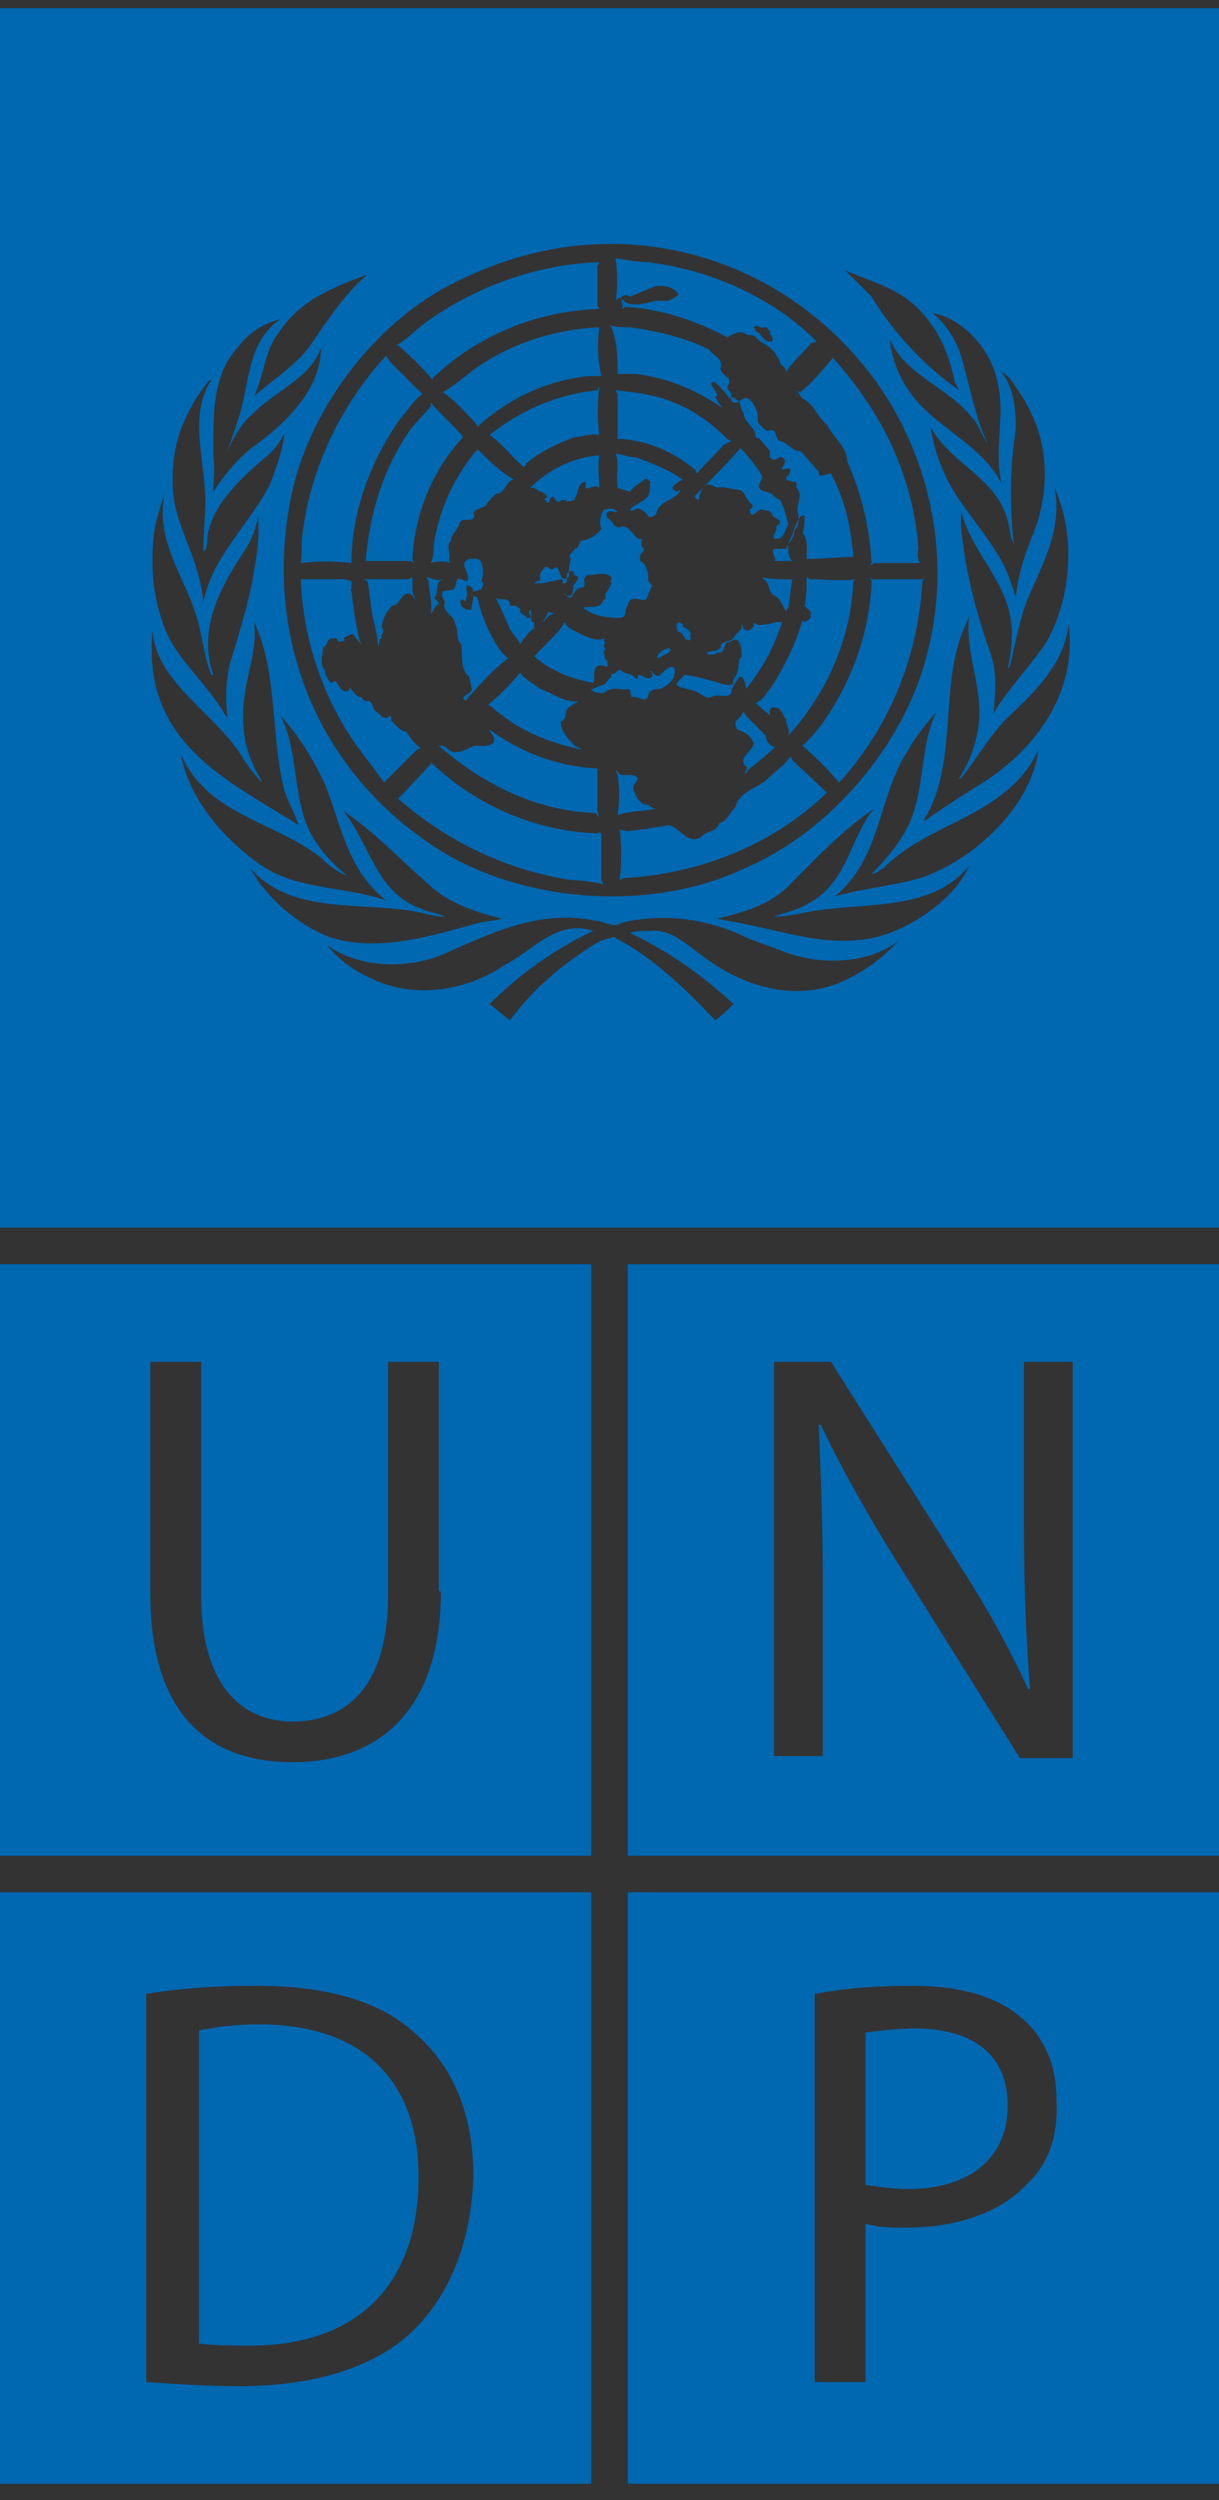 <?xml version="1.0" encoding="utf-8"?>
<!-- Generator: Adobe Illustrator 27.0.1, SVG Export Plug-In . SVG Version: 6.00 Build 0)  -->
<svg version="1.1" id="Layer_1" xmlns="http://www.w3.org/2000/svg" xmlns:xlink="http://www.w3.org/1999/xlink" x="0px" y="0px"
	 viewBox="0 0 60 123" style="enable-background:new 0 0 60 123;" xml:space="preserve">
<rect x="0" y="0" width="60" height="123" fill="#333333" stroke="none"/>
<style type="text/css">
	.st0{fill:#0067B1;}
	.st1{clip-path:url(#SVGID_00000042712374849215436160000001381218481034820786_);fill:#FFFFFF;}
	.st2{clip-path:url(#SVGID_00000042712374849215436160000001381218481034820786_);fill:#0067B1;}
	.st3{clip-path:url(#SVGID_00000042712374849215436160000001381218481034820786_);}
</style>
<path class="st0" d="M0,62.2v29.1h29.1V62.2H0z M21.7,78.3c0,6-3.2,8.4-7.3,8.4c-4,0-7-2.2-7-8.3V67h2.5v11.5c0,4.3,1.9,6.2,4.5,6.2
	c2.8,0,4.7-1.9,4.7-6.2V67h2.5V78.3z"/>
<path class="st0" d="M30.9,62.2v29.1H60V62.2H30.9z M52.7,86.5h-2.5L44,76.6c-1.3-2.1-2.5-4.2-3.6-6.5l-0.1,0c0.1,2.5,0.2,4.8,0.2,8
	v8.3h-2.4V67h2.8l6.2,9.8c1.3,2,2.5,4.1,3.5,6.3l0.1,0c-0.2-2.6-0.3-5-0.3-8v-8.1h2.4V86.5z"/>
<path class="st0" d="M0,93.1v29.1h29.1V93.1H0z M20.4,114.6c-1.8,1.8-4.8,2.8-8.6,2.8c-1.5,0-3.1-0.1-4.6-0.2V98.1
	c1.8-0.3,3.6-0.4,5.4-0.4c3.6,0,6.2,0.8,7.9,2.4c1.8,1.6,2.8,3.9,2.8,7C23.2,110.2,22.2,112.8,20.4,114.6z"/>
<path class="st0" d="M12.3,115.4c-0.8,0-1.7,0-2.5-0.1V99.9c1-0.2,2-0.3,2.9-0.3c5.3,0,7.9,2.9,7.9,7.5
	C20.6,112.4,17.6,115.4,12.3,115.4z"/>
<path class="st0" d="M12.3,115.4c-0.8,0-1.7,0-2.5-0.1V99.9c1-0.2,2-0.3,2.9-0.3c5.3,0,7.9,2.9,7.9,7.5
	C20.6,112.4,17.6,115.4,12.3,115.4z"/>
<path class="st0" d="M30.9,93.1v29.1H60V93.1H30.9z M50.5,107.5c-1.3,1.4-3.5,2.1-5.9,2.1c-0.7,0-1.4,0-2-0.2v7.8h-2.5V98.1
	c1.6-0.3,3.2-0.4,4.8-0.4c2.5,0,4.3,0.6,5.4,1.6c0.6,0.5,1,1.1,1.3,1.8c0.3,0.7,0.4,1.5,0.4,2.2C52.1,105.1,51.6,106.5,50.5,107.5z"
	/>
<path class="st0" d="M44.7,107.7c-0.7,0-1.4-0.1-2.1-0.2V100c0.8-0.1,1.6-0.2,2.4-0.2c2.8,0,4.6,1.2,4.6,3.8S47.7,107.7,44.7,107.7z
	"/>
<path class="st0" d="M0,0.4v60h60v-60H0z M51.5,31.6c-0.8,1.2-1.9,2.3-2.6,3.5c0.1-1,0.2-2.1-0.2-3.1c-0.7-2-1.2-4-1.4-6.1v-0.8
	c0.5,2.2,2.6,3.7,2.5,6.2c0,0.6-0.1,1.1-0.2,1.6l0,0l0.1-0.1c0.3-1.2,0.5-2.5,1-3.6c0.7-1.6,1.6-3.3,1.2-5.2
	C53,26.4,52.7,29.5,51.5,31.6z M50.1,19.2c0.7,1,1.2,2.2,1.3,3.5c0.1,1.3-0.1,2.5-0.6,3.7c-0.4,1-0.7,1.9-0.8,3
	c-0.1-0.2-0.1-0.4-0.2-0.6c-0.6-2.1-2.6-3.7-3.4-5.7c-0.3-0.7-0.5-1.4-0.6-2.1c0.9,1.7,3.1,2.5,3.7,4.3c0.2,0.5,0.2,1.1,0.4,1.5
	c0,0,0,0,0,0c0,0,0,0,0,0c-0.2-1.9-0.2-3.8,0.1-5.7c0-1-0.1-2-0.7-2.8C49.7,18.5,49.9,18.9,50.1,19.2z M49.1,18.8
	c0.4,1.7-0.2,3.3,0.2,5c-0.9-1.8-2.9-2.6-4.2-4.1c-0.7-0.8-1.2-1.9-1.3-3c0.8,1.8,2.8,2.3,4,3.8c0.4,0.4,0.5,0.9,0.8,1.3l0,0
	c-0.7-1.5-0.9-3.1-1.4-4.6c-0.3-0.7-0.7-1.3-1.3-1.8C47.5,15.7,48.8,17.3,49.1,18.8z M45,15c1.2,1.1,1.7,2.4,2,3.8l0.2,0.4
	c-1.7-1.2-3.2-2.8-4.3-4.6l-1.3-1.3C42.7,13.8,44,14.1,45,15L45,15z M22.8,13.7c2.3-1.1,4.7-1.7,7.3-1.7c3,0,6,0.9,8.5,2.5
	s4.6,3.9,5.9,6.6c1.7,3.5,2.1,7.5,1.1,11.2c-1.1,4.3-4.7,8.6-8.9,10.4C31.9,45,25.2,44.4,21,41.4c-5.8-4-8.2-10.9-6.5-17.7
	C15.6,19.6,18.8,15.5,22.8,13.7z M18.1,13.5c-1.2,1-2,2.3-2.9,3.6c-0.8,1-1.8,1.6-2.7,2.4c0.5-1,0.5-2.2,1.2-3.1
	C14.8,14.7,16.5,14.1,18.1,13.5z M11.7,17.1c0.5-0.7,1.3-1.2,2.1-1.4c-1.6,1.1-1.5,3-2,4.7c-0.2,0.6-0.4,1.2-0.6,1.8l0,0
	c0.3-0.7,0.7-1.4,1.3-1.9c1.1-1.1,2.8-1.7,3.3-3.2c0,2.1-1.8,3.8-3.5,5c-0.7,0.6-1.3,1.3-1.8,2.1c0-0.5,0.1-1.1,0-1.7
	C10.5,20.6,10.4,18.5,11.7,17.1z M8.5,23.5c0-1.9,0.7-3.4,1.8-4.8c0,0,0.1,0,0.1,0c-1.2,1.8-0.2,4.2-0.3,6.3L10,27
	c0,0,0,0.1,0.1,0.1c0.1-0.2,0.1-0.5,0.1-0.7c0.3-1.7,1.8-3,3.1-4.1c0.3-0.3,0.5-0.6,0.7-1c-0.1,0.9-0.4,1.7-0.7,2.5
	c-1,2-2.9,3.6-3.3,5.9C9.9,27.4,8.4,25.8,8.5,23.5z M7.6,26.1c0.1-0.6,0.3-1.2,0.5-1.8c-0.5,2.5,1.2,4.3,1.7,6.5
	c0.2,0.8,0.3,1.7,0.6,2.4c0,0,0.1,0,0.1,0c-0.8-2.3,0.4-4.4,1.6-6.2c0.3-0.5,0.5-1,0.6-1.6c0.1,1.1-0.1,2.2-0.3,3.3
	c-0.3,1.4-0.7,2.7-1.1,4c-0.2,0.9-0.2,1.8-0.1,2.6l-0.1-0.1c-0.9-1.6-2.6-2.9-3.1-4.6C7.5,29.2,7.4,27.7,7.6,26.1z M7.5,31
	c0.2,2.6,3,4,4.4,6.2c0.3,0.5,0.6,0.9,1,1.3c-0.1-0.3-0.3-0.5-0.4-0.8c-0.5-1-0.6-2.1-0.5-3.1c0.1-1.4,0.7-2.6,0.5-4
	c1.2,2.5,0.8,5.6,1.5,8.3c0.2,0.6,0.5,1.1,0.7,1.7C12.2,39,9,37.5,7.9,34.5C7.5,33.5,7.4,32.2,7.5,31z M8.9,37.1
	c1.3,3,4.6,3.3,6.9,5.1c0.4,0.4,0.8,0.7,1.3,0.9l0,0c-0.6-0.5-1.1-1-1.5-1.6c-1.3-1.8-0.8-4.4-1.8-6.3c0.9,1,1.6,2.1,2.2,3.4
	c0.8,2,1.1,4.2,3,5.7c-2-0.7-4.3-0.5-6.1-1.7C11,41.3,9.3,39.3,8.9,37.1z M12.3,42.7c2.1,2.4,5.6,1.6,8.4,2.2
	c0.4,0.1,0.8,0.2,1.2,0.2c-0.4-0.2-0.8-0.2-1.2-0.4c-2.2-0.8-2.5-3.2-3.8-4.8c1.5,1,2.8,2.4,4.3,3.7c1,0.9,2.3,1.3,3.5,1.6
	c-0.3,0.1-0.7,0.1-1.1,0.2c-2.3,0.6-4.9,1.5-7.4,0.7C14.7,45.5,13.2,44.3,12.3,42.7L12.3,42.7z M41.2,48.4c-2.4,0.9-4.9,0-6.8-1.5
	c-0.7-0.5-1.4-1.2-2.4-1.1c-0.3,0-0.7,0-1,0.1c1.9,0.9,3.6,2.1,5.1,3.5c-0.3,0.3-0.6,0.6-0.9,0.8c-1.5-1.6-3.2-3.2-5-4.1
	c-0.4,0.1-0.7,0.2-1,0.4c-1.6,1-3,2.2-4.1,3.7l-1-0.8c1.5-1.5,3.2-2.7,5.1-3.6c-1.8-0.6-3,1-4.4,1.7c-1.6,1.1-3.9,1.6-5.9,0.9
	c-1.1-0.4-2.1-1-2.8-1.9c1.5,1.1,3.8,1.2,5.6,0.5c2.3-1,4.8-2.3,7.6-1.7c0.4,0,0.9,0.4,1.3,0.1c2.1-0.5,4.3-0.2,6.3,0.8l1.9,0.7
	c1.7,0.6,4,0.5,5.4-0.6C43.4,47.2,42.4,47.9,41.2,48.4L41.2,48.4z M43.8,45.9c-2.7,1-5.4-0.2-8-0.6l-0.5-0.1
	c1.2-0.3,2.4-0.6,3.4-1.5c1.4-1.4,2.7-2.8,4.3-3.9c-1.2,1.5-1.3,3.7-3.3,4.7c-0.5,0.3-1.1,0.4-1.6,0.6c0.7,0,1.4-0.2,2.1-0.3
	c2.6-0.4,5.7,0,7.5-2.2C47.1,44,45.4,45.3,43.8,45.9L43.8,45.9z M45.3,43.2c-1.4,0.4-2.8,0.5-4.2,0.9c2.3-1.9,2.1-4.9,3.6-7.2
	c0.4-0.7,0.9-1.3,1.4-1.9c-0.9,1.8-0.5,4.2-1.6,6c-0.4,0.7-1,1.4-1.6,2c0.2,0,0.4-0.2,0.6-0.3c1.7-1.7,4-2.2,5.8-3.6
	c0.8-0.6,1.4-1.3,1.8-2.2C50.8,39.6,48,42.3,45.3,43.2L45.3,43.2z M48.7,38.3c-1.1,0.7-2.1,1.3-3.2,2.1v-0.1c1.6-2.6,0.8-6.2,1.8-9
	l0.4-1c-0.2,1.8,0.6,3.3,0.5,5.1c-0.1,1-0.4,2-1,2.9h0.1c0.8-1,1.4-2.1,2.3-3c1.4-1.3,2.8-2.7,3-4.6C53,33.8,51.3,36.5,48.7,38.3
	L48.7,38.3z"/>
<path class="st0" d="M29.6,26c-0.1,0.2-0.3,0.3-0.4,0.4c-0.2,0.1-0.4,0.2-0.6,0.2c-0.1,0.1-0.1,0.4-0.3,0.4
	c-0.1,0.2-0.4,0.3-0.2,0.5c-0.1,0.3-0.1,0.6-0.1,0.9c-0.5,0.3-0.4-0.4-0.6-0.5L27.2,28c-0.1,0-0.2,0-0.2-0.1c0,0-0.1,0-0.1,0
	c0,0-0.1,0-0.1,0c-0.1,0.2-0.3,0.3-0.2,0.6c0,0.1-0.3,0.1-0.3,0.2c0.3,0,0.5,0,0.8-0.1c0.2,0,0.4-0.1,0.5-0.1c0.1,0,0.1,0.1,0.1,0.2
	h0.1c0.1,0,0.1-0.1,0.1-0.2c0-0.1,0-0.1,0-0.2c0-0.2,0.2-0.2,0.3-0.2c0.1,0,0,0.2,0.1,0.2c0.4,0.1-0.1,0.4-0.1,0.6
	c0,0.2,0,0.5-0.3,0.4c0,0-0.1,0-0.1-0.1c0,0,0-0.1,0-0.1h0c0,0.1,0,0.1,0.1,0.2c0,0.1,0.1,0.1,0.2,0.1c0.2-0.2,0.2-0.5,0.6-0.5
	c0.2-0.2-0.1-0.4,0.2-0.6c0.4,0,0.9-0.2,1.2,0.1c0,0.1-0.1,0.2,0,0.3c-0.1,0.2-0.2,0.4-0.3,0.5c0,0.1,0,0.1,0,0.2
	c0,0.1,0,0.1-0.1,0.1c-0.1,0.5-0.7,0.3-1,0.4c0.5,0.4,1.1,0.5,1.8,0.5c0.4,0,0.2-0.4,0.4-0.6c0.1-0.6,0.6-0.2,0.9-0.3
	c0.1-0.2,0.2-0.5,0.3-0.7c-0.1-0.1-0.2-0.2-0.2-0.3c0-0.1,0-0.2,0-0.3c-0.1-0.2-0.1-0.5-0.4-0.6c0,0,0-0.1,0-0.1c0,0,0-0.1,0-0.1
	c0-0.2,0.2-0.2,0.2-0.4c-0.2-0.1-0.1-0.4-0.1-0.5c-0.3,0.1-0.4-0.3-0.6-0.4c-0.1-0.2-0.3-0.2-0.4-0.2c-0.4,0.2-0.4-0.3-0.7-0.4
	c0-0.1-0.1-0.2,0-0.3c0.1-0.1,0.4,0,0.5,0l-0.1-0.1c-0.1-0.1-0.4-0.1-0.6,0C29.5,25.5,29.5,25.8,29.6,26z"/>
<path class="st0" d="M30.4,18.4c0.3,0,0.6,0,0.9,0c1.6,0.2,3,0.8,4.3,1.7c-0.2-0.2-0.3-0.4-0.4-0.6c0,0,0,0,0,0c0,0,0,0,0.1,0
	c0-0.2-0.2-0.4-0.3-0.6c0,0,0-0.1,0.1-0.1c0,0,0.1,0,0.1,0c0.3,0.3,0.5,0.5,0.7,0.8c0.2-0.1,0.3,0,0.4,0.1c0.2,0.1,0.1,0.4,0.3,0.6
	c0,0.5,0.6,0.7,0.6,1.2c0,0.1,0.1,0,0.2,0.1l0.5,0.6c0,0,0,0.1,0,0.1c0,0,0,0.1,0,0.1c0,0,0,0.1,0,0.1c0,0,0,0,0.1,0.1
	c0.2,0.1,0.4-0.2,0.5-0.1c0.3,0.2,0,0.4,0,0.6c0.1,0,0.3-0.1,0.4,0c0,0.2-0.1,0.3-0.2,0.4c0,0.2,0.1,0.1,0.3,0.2c0,0,0.1,0,0.1,0
	c0,0,0.1,0,0.1,0.1c0,0,0,0.1,0,0.1c0,0,0,0.1,0,0.1c0.4,0.4-0.1,0.9,0.1,1.3c0,0.1,0,0.3,0,0.4c0,0.1-0.1,0.3-0.2,0.4
	c0,0.4-0.3,0.6-0.4,0.9L38.1,27c-0.2,0.2,0.2,0.5,0,0.6l0.9,0l-0.1-0.1c-0.1-0.2-0.1-0.4-0.1-0.6c0-0.2,0.1-0.4,0.2-0.6
	c0.1-0.3,0.2-0.6,0.4-0.9c0.1,0,0.2-0.1,0.2,0c0,0.3,0,0.6-0.1,0.8c0.3,0.4,0.2,0.8,0.2,1.3c0.8,0,1.6-0.1,2.3-0.1L42,27.4
	c-0.1-1.4-0.4-2.8-1.1-4.1c-0.2,0-0.3,0.1-0.5,0.1c0,0-0.1,0-0.1-0.1c0,0,0-0.1,0-0.1c-0.3-0.3-0.6-0.7-0.9-1c-0.4,0-0.6-0.4-1-0.5
	c-0.3-0.1-0.1-0.7-0.6-0.5c-0.1,0-0.2-0.1-0.3-0.2c-0.1-0.1-0.2-0.2-0.2-0.3c0-0.2,0-0.4-0.1-0.6c-0.1-0.2-0.2-0.4-0.4-0.5
	c-0.3-0.1-0.4,0.3-0.7,0.2c-0.2-0.1-0.1-0.3-0.1-0.4c0-0.1-0.2-0.2-0.2-0.4c0.4-0.5-0.5-0.5-0.3-1c0-0.4-0.4-0.5-0.6-0.8
	c-1.2-0.6-2.5-0.9-3.9-1.1c-0.4,0-0.7,0-1-0.1l0.1,0.1C30.4,16.9,30.4,17.7,30.4,18.4z"/>
<path class="st0" d="M29.3,37.8c-1.9-0.1-3.7-0.8-5.2-1.9c0,0.2,0.3,0.3,0.2,0.6c-0.1,0.2-0.4,0.2-0.6,0.2c-0.5-0.1-0.8,0.3-1.2,0.3
	c-0.4,0.1-0.5-0.4-0.9-0.3c2.2,1.9,4.8,3.2,7.7,3.3l0.2,0.2l-0.1-0.3v-2.1L29.3,37.8z"/>
<path class="st0" d="M18.1,28.6l0.2,1.5c0.1,0.6,0.3,1.1,0.3,1.7c0.1-0.1,0-0.4,0.2-0.4c-0.1-0.2,0.2-0.3,0-0.5
	c0-0.4,0.2-0.8,0.5-1.1c0.4,0,0.4-0.6,0.8-0.6c0.2,0,0.3,0.3,0.4,0.4c-0.1-0.2-0.2-0.4-0.2-0.6c0-0.2,0-0.4,0-0.6l-0.2,0.1
	c-0.7,0-1.5,0-2.2,0L18.1,28.6z"/>
<path class="st0" d="M21.2,19.8v0.2L20.3,21c-1.4,1.9-2.1,4.2-2.3,6.6l2.2,0l0.2,0.1c-0.1-0.1-0.1-0.2-0.1-0.2c0.1-2.2,1-4.4,2.5-6
	C22.3,20.9,21.7,20.4,21.2,19.8z"/>
<path class="st0" d="M33.3,33.7c0.3,0.2,0.6,0.2,0.9,0.3c0.3,0.1,0.5,0.4,0.8,0.3c0.3-0.2,0.8,0.1,1-0.2c0-0.3,0.2-0.5,0.4-0.8
	l0.1,0c0.2,0.2,0.2,0.4,0.2,0.6c0.2-0.2,0.4-0.5,0.6-0.8c0.5-0.7,0.9-1.6,1.2-2.5c-0.2,0-0.4,0-0.6,0.1c-0.2,0-0.5,0.1-0.7,0
	c-0.1-0.1-0.1,0-0.1,0.1c-0.1,0.1-0.2,0.3-0.4,0.2c-0.2-0.1-0.1-0.2-0.2-0.3c0,0.1,0,0.2,0,0.2c-0.1,0.2-0.3,0.3-0.4,0.5
	c-0.2,0.2-0.4,0.1-0.6,0.3c0,0.4-0.5,0.3-0.7,0.4c0,0,0,0.1,0.1,0.1c0.1,0,0.1,0,0.2,0s0.1,0,0.2-0.1c0.4,0.1,0.3-0.4,0.5-0.5
	c0.2,0,0.3-0.2,0.5-0.1c0.2,0.2,0.2,0.5,0.2,0.8c-0.2,0.2-0.1,0.5-0.2,0.7c0,0.3-0.3,0.4-0.2,0.6c-0.1,0.1-0.1,0.1-0.2,0.1
	c-0.1,0-0.2,0-0.2,0c-0.6-0.2-1.3-0.4-2-0.5C33.4,33.5,33.3,33.6,33.3,33.7C33.3,33.6,33.3,33.6,33.3,33.7z"/>
<path class="st0" d="M21.6,29.7c0-0.1-0.2-0.2-0.2-0.3c0.2-0.3,0-0.8,0.4-0.9c-0.1,0-0.3,0.1-0.4,0c-0.1,0-0.3-0.1-0.4-0.1l0.1,0.2
	c0,0.5,0.2,1,0.1,1.6C21.4,30,21.4,29.8,21.6,29.7z"/>
<path class="st0" d="M33.3,30.7c0,0.1,0,0.3,0.1,0.4c0.3,0,0.2,0.4,0.5,0.4c0.2,0,0-0.2,0.1-0.3c0-0.2-0.3-0.3-0.4-0.4
	c0,0,0-0.1,0-0.1C33.4,30.6,33.4,30.6,33.3,30.7z"/>
<path class="st0" d="M36.7,38.1l0.1-0.2c0.5-0.4,1-0.8,1.4-1.2h0.1c-0.1,0-0.2,0.1-0.3,0c-0.2-0.1-0.3-0.3-0.3-0.5l-1-1L36.6,35
	c-0.1,0.2-0.2,0.3-0.4,0.5c0,0.1,0,0.3,0.1,0.4c0.3,0.1,0.7,0.3,0.8,0.7c-0.1,0.4-0.8,0.7-0.4,1.1C36.9,37.8,36.6,37.9,36.7,38.1z"
	/>
<path class="st0" d="M25.4,29.8c-0.1,0-0.1,0-0.2,0c0,0-0.1,0-0.1,0c0-0.5-0.5-0.2-0.7-0.4c0.2,0.4,0.4,0.9,0.6,1.3
	c0.1,0.4,0.5,0.7,0.6,1c0.2-0.3,0.4-0.6,0.7-0.8c0-0.1,0-0.1,0-0.2c0-0.1,0-0.1-0.1-0.1c-0.1-0.2,0-0.4-0.1-0.6
	c-0.2,0.1,0.1,0.3,0,0.4c0,0,0,0-0.1,0c0,0,0,0-0.1,0s0,0,0,0c0,0,0,0,0-0.1c-0.1,0-0.2-0.1-0.2-0.1c-0.1-0.1-0.1-0.1-0.1-0.2
	C25.7,30,25.5,29.9,25.4,29.8z"/>
<path class="st0" d="M39.1,19.2c0.2,0,0.2,0.2,0.4,0.4c0.6,0.3,0.7,0.9,1.2,1.3c0.3,0.6,1,1.1,1,1.8c0.7,1.6,1.1,3.2,1.2,5l-0.1,0.1
	c0.1,0,0.1,0,0.2-0.1l2.3,0c-0.2-0.2-0.1-0.6-0.1-0.8c-0.3-3.6-1.8-6.6-4.2-9.3c-0.5,0.6-1,1.2-1.6,1.7L39.1,19.2z"/>
<path class="st0" d="M31,25.1c0.2,0.1,0.3-0.1,0.4-0.1c0.2,0.1,0.4,0.2,0.5,0.4c0.1,0.1,0.3,0,0.4-0.1c0.1-0.7,0.9-0.6,1.2-1.2
	l-0.2,0.1c-0.1-0.1-0.2-0.1-0.2-0.2c0.1-0.2,0.3-0.3,0.5-0.4c-0.7-0.5-1.5-0.8-2.3-1.1c-0.3,0-0.6-0.1-1-0.2c0.2,0.5,0,1.1,0.1,1.7
	l0.6,0.2c0.2-0.3,0.5-0.4,0.7-0.6c0.1-0.1,0.2,0,0.3,0.1c0,0.2,0,0.5-0.1,0.7C31.7,24.7,31.2,24.8,31,25.1z"/>
<path class="st0" d="M39.5,30.5c-0.3,1.1-0.8,2.1-1.4,3.1c-0.3,0.4-0.5,0.8-0.9,1l0.7,0.6c0,0,0-0.1,0-0.2c0-0.1,0-0.2,0.2-0.2
	c0.4,0,0.4,0.4,0.6,0.6c0,0.3,0.2,0.5,0.1,0.8c1.9-2.1,3.1-4.8,3.2-7.6l0.1-0.1c-0.7,0.1-1.5,0-2.2,0l-0.2-0.1c0,0.5,0,1-0.1,1.4
	l0.3,0.3c0,0.1,0,0.1,0,0.2c0,0.1,0,0.1-0.1,0.2c-0.1,0-0.1,0.1-0.2,0.1S39.5,30.5,39.5,30.5z"/>
<path class="st0" d="M37.5,28.4l0.2,0.2c0.2,0.2,0.1,0.5,0.4,0.7c0.3,0.1,0.4,0.5,0.6,0.8c0-0.1,0.1-0.2,0.1-0.2
	c0.1-0.4,0.1-0.9,0.2-1.4C38.4,28.5,37.9,28.5,37.5,28.4z"/>
<path class="st0" d="M32.9,19.7c-0.8-0.3-1.7-0.4-2.6-0.5l0.1,0.2v2.2l0.2,0c1.3,0.1,2.5,0.6,3.6,1.5l0.1,0.2
	c0.4-0.5,0.9-0.9,1.3-1.4l0.4-0.2l-0.2-0.1C34.9,20.7,34,20.1,32.9,19.7z"/>
<path class="st0" d="M37.5,23.4c-0.3-0.5-0.7-1-1.1-1.4l0,0.1c-0.7,0.8-1.5,1.6-2.2,2.3c0,0.1,0.1,0.2,0.2,0.2
	c0-0.2,0.1-0.4,0.2-0.6c0.2-0.3,0.5-0.1,0.7,0c0.4-0.1,0.7,0.1,1.1,0.1c0.3,0.1,0.3,0.5,0.6,0.7c0.1,0.1,0,0.2-0.1,0.3
	c0.1,0.6,0.4-0.2,0.7,0c0.1,0,0.3,0,0.4,0.2c0,0.2,0.4,0.2,0.4,0.4c0,0.1-0.2,0.2-0.2,0.2c0.1,0.2-0.2,0.4-0.1,0.6
	c0.5,0.1,0.5-0.4,0.7-0.7c-0.1-0.4-0.2-0.8-0.4-1.2c-0.3-0.1-0.4-0.4-0.7-0.4C37,24,37.6,23.7,37.5,23.4z"/>
<path class="st0" d="M32.4,32.4c0.2-0.2,0.6-0.2,0.6-0.5c-0.3,0-0.4,0.1-0.6,0.3C32.4,32.2,32.3,32.3,32.4,32.4z"/>
<path class="st0" d="M29.5,41l0.1-0.1l-0.2,0.1c-3.1-0.1-6-1.4-8.2-3.5l0,0.1l-1.6,1.7c2.4,2.1,5.3,3.5,8.5,4c0.5,0,1.1,0.1,1.6,0.2
	l-0.1-0.2V41z"/>
<path class="st0" d="M30.9,33.9c0.2,0,0.1,0.3,0.2,0.4c0.3-0.1,0.6,0.3,0.8,0c0-0.4,0.4-0.4,0.6-0.4c0.4-0.2,0.8-0.5,0.7-1l-0.1-0.1
	c-0.2,0-0.4,0.2-0.6,0.4c-0.2,0.2-0.4-0.2-0.5-0.2c0,0,0,0.1,0.1,0.1c0,0,0,0.1,0,0.1c0,0,0,0.1,0,0.1c-0.3,0.2-0.4-0.1-0.7-0.1v0.1
	c0,0.1,0,0.1-0.1,0.1c-0.2-0.3-0.5-0.2-0.7-0.4c-0.1-0.1-0.2,0-0.3,0.1c-0.1,0.1-0.3,0-0.2,0.2c-0.2,0.1-0.2,0.3-0.4,0.4
	c-0.2,0-0.4,0.2-0.6,0.2c0,0,0,0.1,0.1,0.1c0.1,0.1,0.3,0.1,0.5,0.1C30.2,33.7,30.6,34,30.9,33.9z"/>
<path class="st0" d="M20.7,36.8c-0.3-0.2-0.5-0.5-0.7-0.8c-0.1,0-0.3-0.1-0.4-0.2c-0.1-0.1-0.2-0.2-0.3-0.3c-0.1-0.1,0-0.2-0.1-0.3
	l-0.1,0.1c-0.3,0.1-0.4-0.2-0.6-0.3c-0.2-0.1-0.1-0.6-0.5-0.5c-0.1,0-0.2-0.2-0.2-0.2c-0.3,0-0.4-0.3-0.6-0.5c0,0.1,0,0.2-0.1,0.2
	c-0.3,0.1-0.4-0.3-0.6-0.5c-0.1,0-0.1,0.1-0.2,0.1c-0.1-0.1-0.2-0.2-0.2-0.3C16,33.2,16,33.1,16,33c-0.3-0.3-0.1-0.8-0.1-1.1
	c0-0.1,0.2-0.1,0.2-0.3c0.1-0.2,0.2-0.2,0.4-0.2c0.1,0,0.1,0.1,0.2,0.2c0.1-0.1,0.4,0,0.2-0.2c0.2-0.1,0.3-0.2,0.5-0.2
	c0.1,0.2,0.2,0.3,0.4,0.5l-0.1-0.2c-0.2-0.8-0.3-1.6-0.4-2.4c0,0-0.1-0.1,0-0.1v0c0-0.2,0-0.3,0-0.4L17,28.5h-2.2
	c0.1,2.5,0.8,4.9,2,7c0.6,1.1,1.4,2,2.1,3l1.6-1.6L20.7,36.8z"/>
<path class="st0" d="M27.9,34.9c0.2-0.2,0.4-0.3,0.6-0.4c-0.7,0.1-1.3-0.4-1.9-0.6c-0.4-0.3-0.8-0.5-1-0.8c-0.5,0.6-1,1.1-1.6,1.6
	c0.2,0,0.4,0.3,0.6,0.4c1.2,1,2.7,1.5,4.1,1.8l-0.4-0.2c-0.3-0.3-0.7-0.7-0.7-1.2C27.9,35.4,27.8,35.1,27.9,34.9z"/>
<path class="st0" d="M30.4,40.1c0.6-0.2,1.3-0.2,1.9-0.3c-0.1,0-0.3-0.1-0.4-0.2c-0.4,0-0.6-0.4-0.7-0.7c-0.1-0.2,0.1-0.4,0.2-0.6
	c-0.2-0.3-0.7-0.1-0.9-0.2c-0.1-0.1-0.1-0.2-0.2-0.2l0.1,0.2C30.5,38.8,30.5,39.4,30.4,40.1z"/>
<path class="st0" d="M38.9,37.2c-0.2,0.4-0.7,0.7-1.1,1.1c-0.5,0.5-1.4,0.6-1.6,1.4c-0.3,0.3-0.4,0.7-0.8,0.8
	c-0.1,0.4-0.6,0.4-0.8,0.6c-0.7,0.6-1.1-0.4-1.7-0.5l-1.2,0.2c-0.4,0-0.8,0.2-1.2,0c0.1,0.8,0.1,1.7,0,2.5l0.2-0.1
	c3.7-0.2,7.3-1.6,10-4.2l-1.7-1.6L38.9,37.2z"/>
<path class="st0" d="M42.9,28.5l-0.1-0.1l0.1,0.2c-0.1,2.6-1,5-2.5,7.1c-0.3,0.4-0.6,0.7-0.9,1c0.6,0.5,1.2,1.1,1.8,1.8l0.1-0.1
	c2.4-2.7,3.8-6.1,4-9.8l0.1-0.2l-0.1,0.1L42.9,28.5z"/>
<path class="st0" d="M17.3,27.7l0-0.3c0.1-2.5,1-4.8,2.4-6.8c0.4-0.4,0.6-0.9,1.1-1.2c-0.5-0.5-1.1-1.1-1.6-1.6L19,17.5
	c-2.2,2.4-3.7,5.5-4.1,8.7c-0.1,0.5,0,1-0.1,1.5C15.6,27.6,16.4,27.6,17.3,27.7z"/>
<path class="st0" d="M23.5,22.1c-1.1,1.3-1.8,2.8-2.1,4.4c-0.1,0.4,0,0.8-0.2,1.2c0.3-0.1,0.7-0.1,1,0c-0.2-0.1,0-0.3-0.1-0.5
	c0-0.2-0.1-0.4,0.1-0.6c0-0.3,0.3-0.5,0.4-0.8c0.1-0.4,0.5-0.1,0.7-0.3c0.1-0.1,0-0.2,0-0.3c0.2-0.2,0.4-0.2,0.6-0.3
	c0.1-0.2,0.3-0.4,0.5-0.6c0.5,0,0.5-0.7,0.9-0.7C24.6,23.2,24,22.6,23.5,22.1z"/>
<path class="st0" d="M26.3,32.3c0.8,0.7,1.8,1.1,2.9,1.3c0.1-0.2,0-0.5,0.1-0.7c0.1-0.2,0.3-0.2,0.5-0.1c0,0,0,0,0.1,0
	c0,0,0,0,0-0.1c0,0,0,0,0-0.1c0,0,0,0,0-0.1c-0.2,0-0.1-0.3-0.2-0.4c0-0.1,0.1-0.1,0.1-0.2c-0.2-0.1,0.1-0.3-0.1-0.4
	c0,0,0.1-0.1,0.1-0.1c-0.5,0.2-1-0.1-1.4-0.3c-0.2-0.1-0.5-0.2-0.6-0.5C27.4,31.3,26.7,31.8,26.3,32.3z"/>
<path class="st0" d="M22.5,28.5l-0.1,0.4c-0.1,0.2-0.4,0.1-0.6,0.2c-0.1,0.2,0,0.3,0.1,0.5c-0.2,0.5,0.5,0.7,0.5,1.1
	c0.2,0.3,0,0.7,0.3,1c0.1,0.5-0.1,1.2,0.4,1.6l0.1,0.5c0.1,0.4-0.4,0.3-0.4,0.6c0.1,0,0.1,0.1,0.1,0.1c0.6-0.7,1.3-1.5,2.1-2.1
	l-0.3-0.3c-0.6-0.8-1-1.8-1.2-2.7l-0.2-0.1c0,0.2-0.1,0.5-0.1,0.7L23.1,30c-0.2,0-0.3-0.1-0.4-0.2c0-0.1-0.1-0.2,0-0.3
	c0.1,0,0.1,0,0.2,0.1c0.1-0.1,0-0.2,0.1-0.3c0-0.2-0.1-0.4,0-0.5c0.2,0,0.3,0.2,0.3,0.3c0.2,0,0.3-0.1,0.4-0.1c0-0.1,0.2-0.3,0-0.4
	c0.1-0.3,0.1-0.6,0-0.9c-0.1-0.3-0.4-0.2-0.6-0.2c-0.6,0.2,0.1,0.7-0.1,1.1C22.9,28.6,22.6,28.4,22.5,28.5z"/>
<path class="st0" d="M27,30.1c-0.1,0.2-0.2,0.4-0.3,0.5h0c0.2-0.1,0.3-0.4,0.6-0.4L27,30.1z"/>
<path class="st0" d="M29.5,22.4c-1.3,0.1-2.5,0.7-3.4,1.6h0.2c0.2,0.2,0.5,0.2,0.6,0.4c0.1,0.1-0.1,0.1-0.1,0.2c0,0,0.1,0,0.1,0.1
	c0.2,0.1,0.1-0.1,0.2-0.2c0.2-0.2,0.2,0.2,0.4,0.2c0,0,0.1,0,0.1-0.1c0,0,0.1,0,0.1,0c0,0,0.1,0,0.1,0c0,0,0.1,0,0.1,0.1
	c0.1-0.1,0.4,0,0.4-0.2c0.2-0.3,0.1-0.7,0.5-0.8c0.1,0.1,0,0.2,0,0.3c0.2,0.1,0.5-0.2,0.7,0C29.5,23.6,29.4,23,29.5,22.4z"/>
<path class="st0" d="M21.3,18.7l0-0.1c2.2-2.1,5.1-3.3,8.2-3.4L29.4,15l0-1.9l0.1-0.2c-3.1,0.1-6.1,1.2-8.6,3
	c-0.5,0.4-0.9,0.8-1.4,1.1h0.1C20.2,17.5,20.8,18.1,21.3,18.7z"/>
<path class="st0" d="M29.5,16.1c-2.2,0.1-4.4,0.8-6.2,2.1c-0.5,0.4-1,0.8-1.5,1.1c0.6,0.4,1.1,1,1.6,1.5l0.1,0.2
	c1.3-1.2,3-2.1,4.8-2.4c0.4-0.1,0.8-0.1,1.3-0.1C29.4,17.6,29.4,16.8,29.5,16.1z"/>
<path class="st0" d="M29.4,19.2c-2,0.2-3.8,1-5.3,2.2c0.6,0.4,1.1,1.1,1.7,1.6c0-0.1,0.1-0.1,0.1-0.2c0.7-0.6,1.6-1,2.4-1.3
	c0.4,0,0.8-0.2,1.2-0.1c-0.1-0.8-0.1-1.6,0-2.4L29.4,19.2z"/>
<path class="st0" d="M23.8,35.5L23.8,35.5L23.8,35.5L23.8,35.5z"/>
<path class="st0" d="M31.9,12.9c-0.5,0-1-0.1-1.6-0.2c0.1,0.7,0.1,1.5,0,2.2c0-0.1,0-0.1,0.1-0.2c0.1-0.1,0.2,0,0.2,0.1
	c0,0.1,0.1,0.3,0,0.4c0.1,0,0.1-0.1,0.2-0.1c1.8,0.1,3.5,0.7,5,1.5v0c0.3-0.2,0.7-0.4,1-0.1c0.4-0.1,0.5,0.3,0.8,0.4
	c0.2,0.1,0.4,0.3,0.5,0.4c0.1,0.2,0.3,0.4,0.3,0.6c0.1,0.1,0.3,0.2,0.3,0.4c0.3-0.5,0.8-0.9,1.2-1.4l0.3-0.1
	C38.1,14.7,35.1,13.3,31.9,12.9z M33.4,14.5c-0.1,0.1-0.3,0.2-0.5,0.3c-0.2,0-0.4,0-0.6,0c-0.5,0.1-1.3,0.4-1.7-0.1
	c0,0-0.1-0.1,0-0.1c0.1-0.1,0.3-0.1,0.4,0l1.2-0.5C32.6,14,33.2,14.1,33.4,14.5L33.4,14.5z M38,16.8c-0.4,0.1-0.5-0.4-0.8-0.5
	c0-0.1-0.1-0.2-0.1-0.2c0.2-0.2,0.3,0.1,0.5,0c0.1,0,0.2,0,0.2,0.1c0.1,0.1,0.1,0.1,0.1,0.2C37.9,16.5,38.1,16.6,38,16.8z"/>
<rect x="262.2" y="80.3" class="st0" width="26.4" height="26.3"/>
<g>
	<defs>
		<rect id="SVGID_1_" x="244.4" y="24.3" width="81.5" height="166.8"/>
	</defs>
	<clipPath id="SVGID_00000123418989084267235410000011658981543780682131_">
		<use xlink:href="#SVGID_1_"  style="overflow:visible;"/>
	</clipPath>
	<path style="clip-path:url(#SVGID_00000123418989084267235410000011658981543780682131_);fill:#FFFFFF;" d="M268.9,84.7V95
		c0,5.5,2.7,7.5,6.3,7.5c3.8,0,6.7-2.2,6.7-7.6V84.7h-2.3v10.4c0,3.9-1.7,5.6-4.3,5.6c-2.4,0-4.1-1.7-4.1-5.6V84.7H268.9z"/>
	
		<rect x="290.2" y="80.3" style="clip-path:url(#SVGID_00000123418989084267235410000011658981543780682131_);fill:#0067B1;" width="26.3" height="26.3"/>
	<path style="clip-path:url(#SVGID_00000123418989084267235410000011658981543780682131_);fill:#FFFFFF;" d="M298.9,102.3v-7.5
		c0-2.9,0-5-0.2-7.3l0.1,0c0.9,1.9,2,3.9,3.3,5.9l5.6,8.9h2.3V84.7h-2.1v7.4c0,2.7,0.1,4.9,0.3,7.2l-0.1,0c-0.8-1.8-1.8-3.7-3.1-5.7
		l-5.6-8.9h-2.5v17.6H298.9z"/>
	
		<rect x="290.2" y="108.3" style="clip-path:url(#SVGID_00000123418989084267235410000011658981543780682131_);fill:#0067B1;" width="26.3" height="26.3"/>
	<path style="clip-path:url(#SVGID_00000123418989084267235410000011658981543780682131_);fill:#FFFFFF;" d="M307.8,114
		c-1-0.9-2.7-1.5-4.9-1.5c-1.8,0-3.3,0.2-4.4,0.4v17.4h2.3v-7c0.5,0.1,1.2,0.2,1.8,0.2c2.2,0,4.2-0.7,5.4-1.9
		c0.9-0.9,1.4-2.2,1.4-3.8C309.4,116.1,308.8,114.8,307.8,114"/>
	<path style="clip-path:url(#SVGID_00000123418989084267235410000011658981543780682131_);fill:#0067B1;" d="M302.7,121.6
		c-0.7,0-1.4-0.1-1.9-0.2v-6.8c0.4-0.1,1.1-0.2,2.1-0.2c2.5,0,4.2,1.1,4.2,3.5C307.1,120.3,305.4,121.6,302.7,121.6"/>
	
		<rect x="262.2" y="108.3" style="clip-path:url(#SVGID_00000123418989084267235410000011658981543780682131_);fill:#0067B1;" width="26.4" height="26.3"/>
	<path style="clip-path:url(#SVGID_00000123418989084267235410000011658981543780682131_);fill:#FFFFFF;" d="M280.7,114.6
		c-1.5-1.4-3.9-2.2-7.1-2.2c-1.8,0-3.4,0.2-4.9,0.4v17.3c1.2,0.2,2.5,0.2,4.2,0.2c3.4,0,6.1-0.9,7.8-2.5c1.6-1.6,2.5-4,2.5-6.8
		C283.2,118.1,282.3,116.1,280.7,114.6"/>
	<path style="clip-path:url(#SVGID_00000123418989084267235410000011658981543780682131_);fill:#0067B1;" d="M273.3,128.5
		c-0.9,0-1.7,0-2.3-0.1v-13.9c0.6-0.1,1.5-0.2,2.7-0.2c4.8,0,7.2,2.6,7.1,6.8C280.8,125.8,278.2,128.6,273.3,128.5"/>
	
		<rect x="262.2" y="24.3" style="clip-path:url(#SVGID_00000123418989084267235410000011658981543780682131_);fill:#0067B1;" width="54.3" height="54.4"/>
	<path style="clip-path:url(#SVGID_00000123418989084267235410000011658981543780682131_);fill:#FFFFFF;" d="M308.8,52.6
		c-0.8,1.1-1.7,2.1-2.4,3.2c0.1-0.9,0.2-1.9-0.2-2.8c-0.6-1.8-1.1-3.6-1.3-5.5l0-0.7c0.4,2,2.4,3.4,2.3,5.6c0,0.5-0.1,1-0.2,1.5l0,0
		l0.1-0.1c0.3-1.1,0.4-2.2,0.9-3.3c0.6-1.5,1.4-3,1.1-4.7C310.2,47.9,309.9,50.7,308.8,52.6"/>
	<path style="clip-path:url(#SVGID_00000123418989084267235410000011658981543780682131_);fill:#FFFFFF;" d="M307.6,41.4
		c1.3,1.7,1.6,4.5,0.6,6.5c-0.3,0.8-0.6,1.7-0.7,2.7c-0.1-0.2-0.1-0.4-0.1-0.6c-0.5-1.9-2.4-3.3-3.1-5.2c-0.2-0.6-0.4-1.2-0.6-1.9
		c0.8,1.5,2.8,2.3,3.4,3.9c0.2,0.4,0.2,0.9,0.3,1.4c0,0,0.1,0,0.1-0.1c-0.2-1.7-0.2-3.5,0.1-5.2c0-0.9-0.1-1.8-0.6-2.5
		C307.3,40.7,307.4,41.1,307.6,41.4"/>
	<path style="clip-path:url(#SVGID_00000123418989084267235410000011658981543780682131_);fill:#FFFFFF;" d="M306.7,41
		c0.3,1.5-0.2,3,0.2,4.5l0,0c-0.8-1.6-2.6-2.4-3.8-3.7c-0.7-0.8-1-1.7-1.2-2.7c0.7,1.7,2.6,2,3.6,3.4c0.4,0.3,0.5,0.8,0.7,1.1l0,0
		c-0.6-1.3-0.8-2.8-1.2-4.2c-0.2-0.6-0.6-1.2-1.2-1.6C305.2,38.2,306.4,39.7,306.7,41"/>
	<path style="clip-path:url(#SVGID_00000123418989084267235410000011658981543780682131_);fill:#FFFFFF;" d="M303,37.5
		c1.1,0.9,1.5,2.2,1.9,3.5l0.2,0.4c-1.5-1.1-2.9-2.6-3.9-4.2l-1.2-1.2C300.9,36.4,302,36.7,303,37.5"/>
	<path style="clip-path:url(#SVGID_00000123418989084267235410000011658981543780682131_);fill:#FFFFFF;" d="M282.8,36.3
		c2-1,4.2-1.5,6.6-1.6c5.5,0,10.7,3.2,13.1,8.3c1.5,2.9,1.9,6.9,1,10.2c-1,3.9-4.3,7.8-8,9.4c-4.3,2.1-10.3,1.6-14.2-1.2
		c-5.3-3.6-7.5-9.9-5.9-16C276.3,41.8,279.2,38.1,282.8,36.3"/>
	<path style="clip-path:url(#SVGID_00000123418989084267235410000011658981543780682131_);fill:#FFFFFF;" d="M278.6,36.2
		c-1.1,0.9-1.8,2.1-2.6,3.2c-0.7,0.9-1.6,1.5-2.4,2.2c0.4-0.9,0.5-2,1.1-2.8C275.5,37.3,277.2,36.8,278.6,36.2"/>
	<path style="clip-path:url(#SVGID_00000123418989084267235410000011658981543780682131_);fill:#FFFFFF;" d="M272.8,39.5
		c0.5-0.6,1.2-1.1,1.9-1.3c-1.4,1-1.3,2.8-1.8,4.2c-0.1,0.5-0.4,1-0.5,1.6l0,0c0.2-0.6,0.7-1.2,1.2-1.7c1-0.9,2.5-1.5,3-2.9
		c0,1.9-1.6,3.5-3.2,4.5c-0.6,0.6-1.3,1.2-1.6,1.9c0-0.5,0.1-1,0-1.5C271.7,42.6,271.6,40.7,272.8,39.5"/>
	<path style="clip-path:url(#SVGID_00000123418989084267235410000011658981543780682131_);fill:#FFFFFF;" d="M269.9,45.2
		c0-1.7,0.7-3.1,1.7-4.4c0,0,0,0,0.1,0c-1.1,1.7-0.2,3.8-0.2,5.7l-0.1,1.9c0,0,0,0.1,0.1,0c0.1-0.2,0.1-0.4,0.1-0.7
		c0.3-1.6,1.6-2.7,2.8-3.8c0.3-0.3,0.5-0.6,0.6-0.9c-0.1,0.8-0.3,1.6-0.7,2.3c-0.9,1.8-2.6,3.3-3,5.4
		C271.1,48.8,269.8,47.3,269.9,45.2"/>
	<path style="clip-path:url(#SVGID_00000123418989084267235410000011658981543780682131_);fill:#FFFFFF;" d="M269.1,47.7
		c0.1-0.5,0.2-1.1,0.5-1.6c-0.4,2.3,1.1,3.9,1.6,5.9c0.2,0.7,0.3,1.5,0.6,2.2c0,0,0.1,0,0.1,0c-0.7-2.1,0.3-4,1.4-5.7
		c0.3-0.4,0.4-0.9,0.5-1.4c0.1,0.9-0.1,2-0.3,3c-0.3,1.2-0.7,2.4-1,3.6c-0.2,0.8-0.2,1.6-0.1,2.4l-0.1-0.1c-0.8-1.5-2.4-2.6-2.8-4.2
		C269,50.5,268.8,49,269.1,47.7"/>
	<path style="clip-path:url(#SVGID_00000123418989084267235410000011658981543780682131_);fill:#FFFFFF;" d="M269,52.1
		c0.2,2.4,2.8,3.7,3.9,5.7c0.3,0.4,0.5,0.9,0.9,1.2c-0.1-0.3-0.3-0.5-0.4-0.7c-0.4-0.8-0.6-1.8-0.5-2.8c0.1-1.2,0.6-2.4,0.4-3.7
		c1,2.3,0.7,5.1,1.3,7.5c0.2,0.5,0.5,1,0.7,1.5c-2.2-1.5-5.1-2.9-6.1-5.6C268.9,54.3,268.9,53.1,269,52.1"/>
	<path style="clip-path:url(#SVGID_00000123418989084267235410000011658981543780682131_);fill:#FFFFFF;" d="M270.3,57.6
		c1.2,2.7,4.2,2.9,6.2,4.6c0.4,0.3,0.8,0.6,1.2,0.8l0,0c-0.5-0.4-1-0.9-1.3-1.4c-1.2-1.6-0.8-3.9-1.6-5.7c0.8,1,1.5,2,2,3.1
		c0.7,1.8,1,3.8,2.7,5.1c-1.8-0.6-3.9-0.4-5.5-1.5C272.2,61.4,270.6,59.6,270.3,57.6"/>
	<path style="clip-path:url(#SVGID_00000123418989084267235410000011658981543780682131_);fill:#FFFFFF;" d="M273.4,62.7
		c1.9,2.2,5.1,1.5,7.6,2c0.4,0.1,0.7,0.2,1.1,0.1c-0.3-0.2-0.7-0.2-1.1-0.3c-2-0.7-2.3-2.9-3.4-4.4c1.4,0.9,2.6,2.2,3.9,3.4
		c0.9,0.8,2,1.2,3.2,1.4c-0.3,0.1-0.7,0.1-1,0.2c-2.1,0.5-4.5,1.4-6.7,0.6C275.6,65.2,274.1,64.1,273.4,62.7"/>
	<path style="clip-path:url(#SVGID_00000123418989084267235410000011658981543780682131_);fill:#FFFFFF;" d="M299.5,67.8
		c-2.2,0.8-4.4,0-6.1-1.3c-0.7-0.4-1.3-1.1-2.2-1c-0.3,0-0.6,0-0.9,0.1c1.6,0.8,3.2,1.8,4.6,3.2c-0.2,0.3-0.5,0.5-0.8,0.8
		c-1.3-1.5-2.8-2.9-4.5-3.7c-0.3,0-0.6,0.2-0.9,0.4c-1.4,0.9-2.7,2-3.7,3.3l-0.9-0.7c1.4-1.4,2.9-2.5,4.6-3.3
		c-1.6-0.5-2.7,0.9-4,1.6c-1.5,1-3.6,1.5-5.3,0.8c-1-0.4-1.9-0.9-2.6-1.8c1.4,1,3.5,1.1,5,0.4c2.1-0.9,4.3-2.1,6.9-1.5
		c0.4,0,0.8,0.4,1.2,0.1c1.9-0.5,4-0.2,5.7,0.7l1.7,0.7c1.6,0.6,3.6,0.4,4.9-0.5C301.5,66.8,300.5,67.4,299.5,67.8"/>
	<path style="clip-path:url(#SVGID_00000123418989084267235410000011658981543780682131_);fill:#FFFFFF;" d="M301.9,65.5
		c-2.4,0.9-4.9-0.2-7.2-0.6l-0.4-0.1v0c1.1-0.3,2.2-0.6,3.1-1.4c1.3-1.3,2.5-2.6,3.9-3.5c-1.1,1.4-1.2,3.4-3,4.2
		c-0.4,0.3-1,0.3-1.5,0.6c0.7,0,1.2-0.2,1.9-0.3c2.4-0.4,5.1,0,6.8-2C304.9,63.8,303.3,65,301.9,65.5"/>
	<path style="clip-path:url(#SVGID_00000123418989084267235410000011658981543780682131_);fill:#FFFFFF;" d="M303.2,63
		c-1.2,0.3-2.6,0.4-3.8,0.9c2.1-1.8,1.9-4.5,3.3-6.6c0.4-0.6,0.8-1.2,1.3-1.8c-0.8,1.7-0.5,3.8-1.4,5.5c-0.4,0.6-0.9,1.3-1.5,1.8
		c0.2,0,0.4-0.2,0.5-0.3c1.6-1.5,3.6-2,5.3-3.2c0.7-0.5,1.3-1.2,1.6-2C308.2,59.9,305.6,62.3,303.2,63"/>
	<path style="clip-path:url(#SVGID_00000123418989084267235410000011658981543780682131_);fill:#FFFFFF;" d="M306.3,58.7
		c-1,0.6-1.9,1.2-2.9,1.9v-0.1c1.4-2.4,0.7-5.6,1.6-8.2l0.3-0.9c-0.2,1.6,0.5,3,0.5,4.6c-0.1,1-0.4,1.8-0.9,2.6h0.1
		c0.7-0.9,1.2-1.9,2.1-2.8c1.3-1.2,2.5-2.5,2.7-4.1C310.2,54.6,308.6,57.1,306.3,58.7"/>
	<path style="clip-path:url(#SVGID_00000123418989084267235410000011658981543780682131_);fill:#0067B1;" d="M295.4,58.5l0.1-0.1
		c0.4-0.3,0.9-0.7,1.3-1.1h0.1c-0.1,0-0.2,0.1-0.3,0c-0.2-0.1-0.2-0.3-0.2-0.5l-0.9-0.9l0-0.1c-0.1,0.2-0.2,0.3-0.3,0.4
		c0,0.1,0,0.3,0.1,0.4c0.3,0.1,0.7,0.3,0.7,0.6c-0.1,0.3-0.7,0.6-0.4,1C295.7,58.3,295.4,58.3,295.4,58.5"/>
	<path style="clip-path:url(#SVGID_00000123418989084267235410000011658981543780682131_);fill:#0067B1;" d="M290.2,46.7
		c0.2,0.1,0.3-0.1,0.4-0.1c0.2,0,0.4,0.2,0.5,0.3c0.1,0.1,0.3,0,0.4-0.1c0.1-0.6,0.8-0.5,1.1-1.1l-0.1,0.1c-0.1-0.1-0.2,0-0.2-0.2
		c0.1-0.1,0.3-0.3,0.4-0.3c-0.6-0.4-1.3-0.8-2.1-0.9c-0.3-0.1-0.6-0.1-0.9-0.2c0.1,0.4,0,1,0.1,1.5l0.5,0.2c0.2-0.3,0.5-0.3,0.6-0.5
		c0.1-0.1,0.2,0,0.3,0.1c0,0.2,0,0.4-0.1,0.6C291,46.4,290.5,46.4,290.2,46.7"/>
	<path style="clip-path:url(#SVGID_00000123418989084267235410000011658981543780682131_);fill:#0067B1;" d="M297.9,51.6
		c-0.3,1-0.7,1.9-1.3,2.8c-0.2,0.3-0.5,0.7-0.8,0.9l0.7,0.6c0,0,0-0.1,0-0.1c0-0.1,0-0.2,0.1-0.2c0.3,0,0.3,0.3,0.5,0.5
		c0,0.3,0.2,0.5,0.1,0.7c1.8-1.9,2.7-4.3,2.9-6.9l0.1-0.1c-0.7,0.1-1.3,0-2,0l-0.2,0c0,0.4-0.1,0.9-0.1,1.3l0.2,0.3
		c0.1,0.1,0,0.3,0,0.3C298.2,51.7,298,51.7,297.9,51.6"/>
	<path style="clip-path:url(#SVGID_00000123418989084267235410000011658981543780682131_);fill:#0067B1;" d="M296.2,45.2
		c-0.2-0.5-0.6-0.9-1-1.3l0,0.1c-0.7,0.7-1.4,1.4-2,2.1c0,0.1,0.1,0.2,0.2,0.2c0-0.2,0.1-0.3,0.1-0.5c0.2-0.2,0.4-0.1,0.7,0
		c0.3-0.1,0.7,0.1,1,0.1c0.3,0.1,0.3,0.5,0.5,0.6c0.1,0.1,0,0.2-0.1,0.3c0.1,0.5,0.3-0.1,0.6,0c0.1,0,0.3,0,0.3,0.2
		c0,0.2,0.3,0.2,0.3,0.4c0,0.1-0.1,0.1-0.2,0.2c0.1,0.2-0.2,0.4-0.1,0.6c0.4,0.1,0.4-0.4,0.6-0.6c-0.1-0.4-0.2-0.8-0.4-1.1
		c-0.2,0-0.4-0.3-0.6-0.4C295.7,45.7,296.3,45.5,296.2,45.2"/>
	<path style="clip-path:url(#SVGID_00000123418989084267235410000011658981543780682131_);fill:#0067B1;" d="M289.7,60.3
		c0.5-0.2,1.2-0.2,1.7-0.2c-0.1,0-0.2-0.1-0.3-0.2c-0.3,0-0.5-0.4-0.6-0.6c-0.1-0.2,0.1-0.4,0.2-0.5c-0.1-0.3-0.6-0.1-0.9-0.2
		c-0.1-0.1-0.1-0.1-0.2-0.2l0.1,0.2C289.7,59.1,289.8,59.7,289.7,60.3"/>
	<path style="clip-path:url(#SVGID_00000123418989084267235410000011658981543780682131_);fill:#0067B1;" d="M290.2,54.7
		c0.2,0,0.1,0.2,0.2,0.3c0.3-0.1,0.5,0.3,0.8,0c0-0.3,0.4-0.3,0.6-0.4c0.3-0.2,0.7-0.5,0.7-0.9l-0.1-0.1c-0.2,0-0.3,0.2-0.5,0.3
		c-0.2,0.1-0.3-0.2-0.5-0.1c0,0,0,0.1,0.1,0.1c0,0.1,0.1,0.2,0,0.2c-0.2,0.2-0.4-0.1-0.6-0.1v0.1c0,0,0,0.1-0.1,0.1
		c-0.1-0.2-0.4-0.2-0.6-0.4c-0.1-0.1-0.2,0-0.2,0.1c-0.1,0.1-0.3,0-0.2,0.2c-0.2,0.1-0.2,0.3-0.3,0.4c-0.2,0-0.3,0.2-0.5,0.2
		c0,0,0,0.1,0.1,0.1c0.1,0.1,0.3,0.1,0.4,0.1C289.5,54.5,289.9,54.8,290.2,54.7"/>
	<path style="clip-path:url(#SVGID_00000123418989084267235410000011658981543780682131_);fill:#0067B1;" d="M292.3,51.8
		c0,0.1,0,0.3,0.1,0.3c0.3,0,0.2,0.3,0.4,0.3c0.1,0,0-0.2,0.1-0.3c0-0.2-0.3-0.2-0.4-0.4c0,0,0-0.1,0-0.1
		C292.5,51.7,292.4,51.7,292.3,51.8"/>
	<path style="clip-path:url(#SVGID_00000123418989084267235410000011658981543780682131_);fill:#0067B1;" d="M292,41.8
		c-0.7-0.3-1.5-0.4-2.3-0.5l0.1,0.2l0,2l0.2,0c1.2,0.2,2.3,0.5,3.3,1.3l0.1,0.2c0.3-0.5,0.8-0.8,1.2-1.3l0.4-0.2l-0.2-0.1
		C293.8,42.7,293,42.2,292,41.8"/>
	<path style="clip-path:url(#SVGID_00000123418989084267235410000011658981543780682131_);fill:#0067B1;" d="M278.5,49.9l0.2,1.3
		c0.1,0.5,0.3,1,0.3,1.5c0.1-0.1,0-0.3,0.2-0.3c-0.1-0.2,0.2-0.3,0-0.4c0.1-0.3,0.1-0.7,0.4-1c0.4,0,0.4-0.5,0.8-0.5
		c0.2,0,0.3,0.2,0.4,0.3c-0.2-0.3-0.2-0.7-0.2-1.1l-0.2,0.1c-0.7,0-1.4,0-2-0.1L278.5,49.9z"/>
	<path style="clip-path:url(#SVGID_00000123418989084267235410000011658981543780682131_);fill:#0067B1;" d="M291.5,53.3
		c0.2-0.2,0.5-0.2,0.6-0.4c-0.3,0-0.4,0.1-0.6,0.2C291.5,53.2,291.4,53.3,291.5,53.3"/>
	<path style="clip-path:url(#SVGID_00000123418989084267235410000011658981543780682131_);fill:#0067B1;" d="M296.1,49.7l0.2,0.2
		c0.2,0.2,0.1,0.5,0.3,0.6c0.3,0.1,0.4,0.5,0.5,0.7c0-0.1,0-0.1,0.1-0.2c0.1-0.4,0.1-0.8,0.2-1.2C297,49.8,296.5,49.8,296.1,49.7"/>
	<path style="clip-path:url(#SVGID_00000123418989084267235410000011658981543780682131_);fill:#0067B1;" d="M293.2,54.7
		c0.2,0.1,0.4,0.4,0.7,0.3c0.3-0.1,0.7,0.1,0.9-0.2c0-0.3,0.2-0.5,0.3-0.7l0.1,0c0.1,0.2,0.1,0.4,0.2,0.5c0.2-0.2,0.4-0.5,0.5-0.7
		c0.5-0.7,0.9-1.4,1.1-2.2c-0.2,0-0.4,0-0.6,0.1c-0.2,0-0.5,0.1-0.6,0c-0.1-0.1-0.1,0-0.1,0.1c-0.1,0.1-0.1,0.2-0.3,0.2
		c-0.1-0.1-0.1-0.2-0.2-0.3c0,0.1,0,0.2,0,0.2c-0.2,0.2-0.2,0.3-0.3,0.5c-0.2,0.2-0.4,0.1-0.6,0.2c0,0.3-0.4,0.3-0.6,0.4
		c0,0,0,0,0.1,0.1c0.1,0,0.2,0,0.3-0.1c0.3,0.1,0.2-0.3,0.4-0.4c0.2,0,0.3-0.2,0.5,0c0.2,0.2,0.2,0.5,0.2,0.7
		c-0.2,0.2-0.1,0.5-0.2,0.7c0,0.2-0.3,0.3-0.2,0.6c-0.1,0.1-0.3,0.1-0.4,0.1c-0.6-0.2-1.2-0.4-1.8-0.4c-0.1,0-0.1,0.1-0.1,0.1
		C292.6,54.6,292.9,54.6,293.2,54.7"/>
	<path style="clip-path:url(#SVGID_00000123418989084267235410000011658981543780682131_);fill:#0067B1;" d="M288.9,61.1L289,61
		l-0.2,0.1c-2.8-0.2-5.3-1.2-7.4-3.2l0,0.1l-1.5,1.5c2.3,2,4.8,3.2,7.7,3.6c0.5,0.1,1,0,1.4,0.2l-0.1-0.2V61.1z"/>
	<path style="clip-path:url(#SVGID_00000123418989084267235410000011658981543780682131_);fill:#0067B1;" d="M286,53.3
		c0.8,0.6,1.6,1,2.6,1.2c0-0.2,0-0.4,0.1-0.6c0.1-0.2,0.3-0.2,0.4-0.1c0.1,0,0.1-0.1,0.1-0.2c-0.2,0-0.1-0.3-0.2-0.4
		c0-0.1,0.1-0.1,0.1-0.2c-0.1-0.1,0.1-0.2-0.1-0.4c0,0,0.1-0.1,0.1-0.1c-0.4,0.2-0.9-0.1-1.3-0.3c-0.2-0.1-0.5-0.2-0.5-0.5
		C287,52.3,286.4,52.8,286,53.3"/>
	<path style="clip-path:url(#SVGID_00000123418989084267235410000011658981543780682131_);fill:#0067B1;" d="M285.2,51
		c-0.1,0-0.1,0-0.1,0c0,0-0.1,0-0.1,0c0-0.4-0.5-0.2-0.6-0.4c0.2,0.4,0.3,0.8,0.5,1.2c0.1,0.3,0.4,0.6,0.6,0.9
		c0.1-0.3,0.4-0.5,0.6-0.7c0-0.1,0-0.2-0.1-0.3c-0.1-0.2,0-0.4-0.1-0.5c-0.2,0.1,0.1,0.3,0,0.4c-0.1,0.1-0.2,0-0.2-0.1
		c-0.2,0-0.3-0.2-0.4-0.3C285.4,51.1,285.3,51.1,285.2,51"/>
	<path style="clip-path:url(#SVGID_00000123418989084267235410000011658981543780682131_);fill:#0067B1;" d="M286.6,51.2
		c0,0.2-0.2,0.3-0.3,0.5l0,0c0.2-0.1,0.3-0.3,0.5-0.4L286.6,51.2z"/>
	<path style="clip-path:url(#SVGID_00000123418989084267235410000011658981543780682131_);fill:#0067B1;" d="M288.7,58.3
		c-1.8-0.1-3.3-0.7-4.7-1.8c0,0.2,0.3,0.3,0.2,0.5c-0.1,0.2-0.4,0.2-0.6,0.2c-0.4-0.1-0.7,0.2-1.1,0.3c-0.4,0.1-0.5-0.3-0.8-0.3
		c2,1.8,4.3,2.9,7,3l0.2,0.1l-0.1-0.2v-1.9L288.7,58.3z"/>
	<path style="clip-path:url(#SVGID_00000123418989084267235410000011658981543780682131_);fill:#0067B1;" d="M280.9,57.3
		c-0.2-0.2-0.5-0.5-0.7-0.7c-0.2-0.1-0.5-0.2-0.6-0.5c-0.1-0.1,0-0.2-0.1-0.3l-0.1,0.1c-0.3,0.1-0.3-0.1-0.5-0.2
		c-0.2-0.1-0.1-0.6-0.4-0.5c-0.1,0-0.1-0.1-0.2-0.2c-0.3,0-0.4-0.3-0.5-0.4c0,0.1,0,0.2-0.1,0.2c-0.3,0.1-0.4-0.3-0.6-0.4
		c0,0-0.1,0.1-0.2,0.1c-0.2-0.2-0.3-0.4-0.3-0.6c-0.2-0.3-0.1-0.7-0.1-1c0-0.1,0.2-0.1,0.1-0.2c0.1-0.2,0.2-0.2,0.4-0.2
		c0.1,0,0.1,0.1,0.1,0.1c0.1-0.1,0.3,0,0.2-0.2c0.1-0.1,0.3-0.1,0.5-0.2c0.1,0.1,0.2,0.3,0.3,0.4l-0.1-0.2c-0.2-0.7-0.3-1.4-0.3-2.2
		c0,0-0.1-0.1,0-0.1l0,0c0-0.2,0-0.3,0-0.4l-0.2,0.1l-2,0c0.1,2.3,0.7,4.4,1.8,6.4c0.5,1,1.3,1.8,1.9,2.7l1.4-1.5L280.9,57.3z"/>
	<path style="clip-path:url(#SVGID_00000123418989084267235410000011658981543780682131_);fill:#0067B1;" d="M283.2,40.4
		c-0.4,0.3-0.9,0.7-1.3,1c0.5,0.3,1,0.9,1.5,1.4l0.1,0.1c1.2-1.2,2.7-1.9,4.3-2.2c0.4,0,0.8-0.2,1.1-0.1c0-0.7-0.1-1.4,0-2.1
		C286.8,38.6,284.9,39.3,283.2,40.4"/>
	<path style="clip-path:url(#SVGID_00000123418989084267235410000011658981543780682131_);fill:#0067B1;" d="M281.5,48
		c-0.1,0.3,0,0.8-0.2,1.1c0.3-0.1,0.6-0.1,0.9,0c-0.2-0.1,0-0.3-0.1-0.4c0-0.2-0.1-0.4,0.1-0.5c0-0.3,0.3-0.4,0.3-0.7
		c0.1-0.3,0.4-0.1,0.6-0.3c0.1-0.1,0-0.2,0-0.2c0.1-0.2,0.4-0.2,0.5-0.3c0.1-0.2,0.3-0.4,0.5-0.5c0.4,0,0.4-0.6,0.9-0.6
		c-0.6-0.4-1.1-1-1.6-1.5C282.5,45.2,281.8,46.5,281.5,48"/>
	<path style="clip-path:url(#SVGID_00000123418989084267235410000011658981543780682131_);fill:#0067B1;" d="M281.8,50.9
		c0-0.1-0.2-0.2-0.2-0.3c0.1-0.3,0-0.7,0.4-0.8c-0.3,0-0.5,0.1-0.7-0.1l0.1,0.2c0,0.5,0.2,0.9,0.1,1.4
		C281.6,51.2,281.6,51,281.8,50.9"/>
	<polygon style="clip-path:url(#SVGID_00000123418989084267235410000011658981543780682131_);fill:#0067B1;" points="283.8,56.1 
		283.7,56.1 283.8,56.2 	"/>
	<path style="clip-path:url(#SVGID_00000123418989084267235410000011658981543780682131_);fill:#0067B1;" d="M281.4,42l-0.8,1
		c-1.3,1.8-1.9,3.8-2.1,6l2,0l0.2,0.1c-0.1-0.1-0.1-0.1-0.1-0.2c0.2-2.1,0.9-3.9,2.3-5.4c-0.5-0.5-1.1-1-1.5-1.5L281.4,42z"/>
	<path style="clip-path:url(#SVGID_00000123418989084267235410000011658981543780682131_);fill:#0067B1;" d="M287.5,55.6
		c0.2-0.2,0.3-0.3,0.5-0.4c-0.6,0.1-1.2-0.3-1.8-0.6c-0.3-0.2-0.7-0.4-0.9-0.8c-0.4,0.5-0.9,1.1-1.4,1.5c0.2,0,0.3,0.3,0.5,0.4
		c1.1,0.9,2.4,1.3,3.7,1.7l-0.3-0.2c-0.3-0.3-0.6-0.6-0.6-1.1C287.4,56,287.4,55.8,287.5,55.6"/>
	<path style="clip-path:url(#SVGID_00000123418989084267235410000011658981543780682131_);fill:#0067B1;" d="M282.5,49.8l-0.1,0.4
		c-0.1,0.2-0.4,0.1-0.5,0.2c-0.1,0.1,0,0.3,0.1,0.4c-0.2,0.5,0.5,0.6,0.4,1c0.2,0.3,0,0.6,0.3,0.9c0.1,0.5-0.1,1.1,0.3,1.5l0.1,0.5
		c0.1,0.3-0.4,0.2-0.3,0.5c0.1,0,0.1,0.1,0.1,0.1v0c0.6-0.6,1.2-1.3,1.9-1.9l-0.3-0.3c-0.5-0.8-0.9-1.6-1.1-2.5l-0.2-0.1
		c0,0.2-0.1,0.4-0.1,0.6l-0.1,0.1c-0.2,0-0.2-0.1-0.4-0.2c0-0.1-0.1-0.2,0-0.3c0.1,0,0.1,0,0.2,0c0.1-0.1,0-0.2,0.1-0.3
		c0-0.2-0.1-0.3,0-0.5c0.1,0,0.2,0.2,0.3,0.2c0.1,0,0.2-0.1,0.4-0.1c0-0.1,0.2-0.3,0-0.4c0.1-0.3,0-0.6,0-0.9
		c-0.1-0.2-0.3-0.2-0.5-0.2c-0.6,0.2,0.1,0.6,0,1C282.9,49.9,282.7,49.7,282.5,49.8"/>
	<path style="clip-path:url(#SVGID_00000123418989084267235410000011658981543780682131_);fill:#0067B1;" d="M301.1,49.8l-0.1-0.1
		l0.1,0.2c-0.1,2.4-0.9,4.5-2.3,6.4c-0.3,0.3-0.5,0.7-0.9,0.9c0.6,0.4,1.2,1.1,1.6,1.6l0.1-0.1c2.2-2.5,3.5-5.5,3.6-8.8l0.1-0.2
		l-0.1,0.1L301.1,49.8z"/>
	<path style="clip-path:url(#SVGID_00000123418989084267235410000011658981543780682131_);fill:#0067B1;" d="M281.5,40.9L281.5,40.9
		c2.1-2,4.6-3.1,7.4-3.2l-0.1-0.2l0-1.7l0.1-0.2c-2.9,0.1-5.5,1.1-7.8,2.8c-0.4,0.3-0.8,0.8-1.3,1h0.1
		C280.4,39.8,281,40.4,281.5,40.9"/>
	<path style="clip-path:url(#SVGID_00000123418989084267235410000011658981543780682131_);fill:#0067B1;" d="M288.8,41.4
		c-1.8,0.1-3.4,0.9-4.8,2.1c0.6,0.4,1,1,1.5,1.4c0,0,0.1-0.1,0.1-0.2c0.7-0.5,1.4-0.9,2.2-1.1c0.4,0,0.7-0.2,1.1-0.1
		c-0.1-0.7-0.1-1.4,0-2.1L288.8,41.4z"/>
	<path style="clip-path:url(#SVGID_00000123418989084267235410000011658981543780682131_);fill:#0067B1;" d="M288.9,44.3
		c-1.2,0.2-2.2,0.6-3.1,1.5h0.2c0.2,0.2,0.5,0.1,0.6,0.4c0.1,0.1-0.1,0.1-0.1,0.2c0,0,0.1,0,0.1,0.1c0.1,0,0.1-0.1,0.2-0.1
		c0.2-0.2,0.2,0.2,0.4,0.2c0.1-0.1,0.3-0.1,0.4,0.1c0.1-0.1,0.4,0,0.4-0.2c0.2-0.2,0.1-0.6,0.4-0.8c0.1,0.1,0,0.2,0,0.3
		c0.2,0.1,0.5-0.2,0.7,0C288.8,45.4,288.9,44.8,288.9,44.3"/>
	<path style="clip-path:url(#SVGID_00000123418989084267235410000011658981543780682131_);fill:#0067B1;" d="M289,47.5
		c-0.2,0.4-0.6,0.4-0.9,0.5c-0.1,0.1-0.1,0.4-0.3,0.3c-0.1,0.2-0.3,0.3-0.2,0.5c-0.1,0.2-0.1,0.6-0.1,0.8c-0.4,0.3-0.3-0.4-0.5-0.5
		l-0.1,0.1c-0.1,0-0.1,0-0.2-0.1c-0.1,0-0.2,0-0.2,0c-0.1,0.2-0.2,0.3-0.2,0.5c0,0.1-0.3,0.1-0.2,0.2c0.2,0,0.5,0,0.7-0.1
		c0.2,0,0.3-0.1,0.5-0.1c0.1,0,0.1,0.1,0.1,0.2h0.1c0.1-0.1,0.2-0.2,0.1-0.3c0-0.2,0.2-0.2,0.3-0.2c0.1,0,0,0.1,0.1,0.2
		c0.3,0.1-0.1,0.4-0.1,0.5c-0.1,0.1,0,0.4-0.3,0.4c0,0-0.1-0.1-0.1-0.1h0c0,0.1,0.1,0.3,0.2,0.3c0.2-0.2,0.2-0.4,0.5-0.5
		c0.1-0.2-0.1-0.4,0.2-0.5c0.4,0,0.8-0.2,1.1,0.1c0,0.1-0.1,0.2,0,0.3c-0.1,0.2-0.1,0.3-0.3,0.5c0,0.1,0,0.2-0.1,0.3
		c-0.1,0.4-0.6,0.2-0.9,0.4c0.5,0.3,1,0.5,1.6,0.4c0.3,0,0.2-0.4,0.3-0.6c0.1-0.5,0.6-0.2,0.8-0.3c0.1-0.2,0.2-0.4,0.2-0.7
		c-0.2-0.1-0.3-0.3-0.2-0.5c-0.1-0.2-0.1-0.5-0.4-0.5c0-0.1,0-0.1,0-0.2c0-0.2,0.2-0.2,0.2-0.3c-0.2-0.1-0.1-0.3-0.1-0.5
		c-0.3,0.1-0.3-0.3-0.5-0.4c-0.1-0.2-0.2-0.2-0.4-0.2c-0.3,0.2-0.4-0.3-0.7-0.4c0-0.1-0.1-0.2,0-0.3c0.1-0.1,0.3,0,0.5,0l-0.1-0.1
		c-0.1-0.1-0.4,0-0.5,0C288.9,47.1,288.9,47.3,289,47.5"/>
	<path style="clip-path:url(#SVGID_00000123418989084267235410000011658981543780682131_);fill:#0067B1;" d="M277.8,49l0-0.3
		c0.1-2.3,0.9-4.4,2.2-6.2c0.3-0.4,0.6-0.8,1-1.1c-0.5-0.4-1-1-1.5-1.4l0-0.2c-2.1,2.3-3.3,4.9-3.7,7.9c-0.1,0.4,0,0.9-0.1,1.3
		C276.3,49,277.1,49,277.8,49"/>
	<path style="clip-path:url(#SVGID_00000123418989084267235410000011658981543780682131_);fill:#0067B1;" d="M297.4,57.7
		c-0.2,0.4-0.7,0.7-1,1c-0.5,0.5-1.2,0.6-1.5,1.3c-0.3,0.2-0.3,0.6-0.7,0.7c-0.1,0.3-0.5,0.3-0.7,0.6c-0.6,0.5-1-0.3-1.5-0.5
		l-1.1,0.2c-0.4,0-0.8,0.1-1.1,0c0.1,0.7,0.1,1.5,0,2.3l0.1-0.1c3.5-0.2,6.5-1.5,9.1-3.8l-1.5-1.5L297.4,57.7z"/>
	<path style="clip-path:url(#SVGID_00000123418989084267235410000011658981543780682131_);fill:#0067B1;" d="M289.7,37.5
		c0-0.1,0-0.1,0.1-0.2c0.1-0.1,0.2,0,0.2,0.1c0,0.1,0.1,0.3,0,0.3c0.1,0,0.1,0,0.2,0c1.7,0.1,3.2,0.6,4.6,1.4v0
		c0.3-0.1,0.6-0.3,0.9-0.1c0.3-0.1,0.4,0.3,0.7,0.3c0.3,0.2,0.7,0.6,0.8,1c0.1,0.1,0.3,0.2,0.3,0.4c0.2-0.5,0.7-0.8,1.1-1.3l0.2-0.1
		c-2.2-2.1-4.8-3.2-7.7-3.6c-0.5-0.1-1,0-1.4-0.2C289.8,36.1,289.7,36.8,289.7,37.5"/>
	<path style="clip-path:url(#SVGID_00000123418989084267235410000011658981543780682131_);fill:#0067B1;" d="M289.7,40.6
		c0.3-0.1,0.6,0,0.8,0c1.4,0.2,2.8,0.7,3.9,1.6c-0.1-0.1-0.3-0.3-0.3-0.5c0,0,0.1,0,0.1,0c0-0.2-0.2-0.3-0.3-0.5
		c0,0,0.1-0.1,0.2-0.1c0.2,0.2,0.5,0.5,0.6,0.7c0.2-0.1,0.3,0,0.4,0.1c0.2,0.1,0.1,0.4,0.2,0.5c0,0.4,0.5,0.7,0.5,1.1
		c0,0.1,0.1,0,0.2,0.1l0.4,0.5c-0.1,0.1,0,0.2,0.1,0.3c0.2,0.1,0.3-0.2,0.5-0.1c0.3,0.2,0,0.3,0,0.5c0.1,0,0.2-0.1,0.3,0
		c0,0.2-0.1,0.3-0.2,0.4c0,0.2,0.1,0.1,0.2,0.2c0.1,0,0.2,0.2,0.2,0.3c0.4,0.4-0.1,0.8,0.1,1.2c0.1,0.3,0,0.5-0.2,0.7
		c0,0.3-0.3,0.5-0.4,0.8l-0.4,0.1c-0.2,0.2,0.2,0.4,0,0.6l0.8,0l-0.1-0.1c-0.1-0.3-0.1-0.7,0.1-1c0.1-0.3,0.2-0.6,0.4-0.8
		c0,0,0.1-0.1,0.2,0c0,0.2,0,0.5-0.1,0.7c0.2,0.3,0.2,0.8,0.2,1.2c0.7,0,1.4-0.1,2.1,0l-0.1-0.1c-0.1-1.3-0.4-2.6-0.9-3.8
		c-0.2,0-0.3,0.1-0.4,0.1c-0.1,0-0.1-0.1-0.1-0.1c-0.3-0.3-0.5-0.6-0.8-0.9c-0.4,0-0.5-0.4-0.9-0.4c-0.3-0.1-0.1-0.6-0.5-0.5
		c-0.2-0.1-0.4-0.2-0.5-0.5c0-0.4-0.1-0.8-0.4-1c-0.3-0.1-0.4,0.3-0.6,0.2c-0.1-0.1-0.1-0.3-0.1-0.4c0-0.1-0.2-0.2-0.1-0.3
		c0.3-0.4-0.4-0.4-0.2-0.9c0-0.3-0.4-0.4-0.5-0.7c-1.1-0.5-2.2-0.9-3.5-1c-0.3,0-0.6,0-0.9-0.1l0.1,0.1
		C289.7,39.3,289.8,40,289.7,40.6"/>
	<path style="clip-path:url(#SVGID_00000123418989084267235410000011658981543780682131_);fill:#0067B1;" d="M297.6,41.4
		c0.2,0,0.2,0.2,0.3,0.3c0.5,0.3,0.7,0.8,1.1,1.2c0.3,0.5,0.9,1,0.9,1.6c0.6,1.4,1.1,2.9,1.1,4.5L301,49c0.1,0,0.1,0,0.2-0.1l2.1,0
		c-0.1-0.2-0.1-0.5-0.1-0.7c-0.3-3.2-1.7-6-3.8-8.4c-0.4,0.5-0.9,1-1.4,1.5L297.6,41.4z"/>
	<path style="clip-path:url(#SVGID_00000123418989084267235410000011658981543780682131_);fill:#FFFFFF;" d="M290,37.1
		c0.1-0.1,0.2-0.1,0.3,0l1-0.4c0.4,0,0.9,0.1,1.1,0.4v0.1c-0.3,0.2-0.6,0.4-0.9,0.2c-0.5,0.1-1.1,0.4-1.5-0.1
		C290,37.2,290,37.2,290,37.1"/>
	<path style="clip-path:url(#SVGID_00000123418989084267235410000011658981543780682131_);fill:#FFFFFF;" d="M296.2,38.5
		c0.1,0,0.3,0.1,0.3,0.3c0,0.2,0.2,0.3,0,0.4c-0.4,0.1-0.4-0.3-0.7-0.4c0-0.1-0.1-0.1,0-0.2C295.9,38.3,296.1,38.6,296.2,38.5"/>
	<polygon style="clip-path:url(#SVGID_00000123418989084267235410000011658981543780682131_);" points="257.1,152.7 254.4,152.7 
		253.9,155.3 256.9,155.3 256.7,156.1 252.9,156.1 254.3,148.9 258,148.9 257.8,149.6 255,149.6 254.6,151.9 257.2,151.9 	"/>
	<path style="clip-path:url(#SVGID_00000123418989084267235410000011658981543780682131_);" d="M257.9,156.1l0.7-3.7
		c0.1-0.6,0.2-1.1,0.2-1.5h0.8l-0.1,1h0c0.5-0.7,1.1-1.1,1.8-1.1c0.8,0,1.2,0.5,1.2,1.2c0.5-0.8,1.1-1.2,1.9-1.2
		c0.6,0,1.3,0.4,1.3,1.4c0,0.2,0,0.6-0.1,0.9l-0.6,3.1h-0.9l0.6-3c0-0.2,0.1-0.5,0.1-0.7c0-0.5-0.2-0.9-0.8-0.9
		c-0.6,0-1.4,0.8-1.6,1.9l-0.5,2.7H261l0.6-3.1c0-0.2,0.1-0.4,0.1-0.6c0-0.4-0.1-0.9-0.8-0.9c-0.7,0-1.5,0.9-1.7,2l-0.5,2.6H257.9z"
		/>
	<path style="clip-path:url(#SVGID_00000123418989084267235410000011658981543780682131_);" d="M266.1,158.2l1-5.5
		c0.1-0.6,0.2-1.3,0.3-1.9h0.8l-0.1,1h0c0.5-0.7,1.2-1.1,1.9-1.1c1.1,0,1.6,0.9,1.6,1.9c0,1.8-1.3,3.6-3,3.6c-0.6,0-0.9-0.1-1.1-0.2
		h0l-0.4,2.3H266.1z M267.6,155.2c0.2,0.2,0.6,0.3,1,0.3c1.2,0,2.1-1.4,2.1-2.8c0-0.5-0.2-1.2-1-1.2c-0.7,0-1.6,0.8-1.8,2.3
		L267.6,155.2z"/>
	<path style="clip-path:url(#SVGID_00000123418989084267235410000011658981543780682131_);" d="M274.4,156.2c-1.3,0-2-1-2-2.1
		c0-1.7,1.2-3.3,2.9-3.3c1.4,0,2,1.1,2,2.2C277.3,154.6,276.2,156.2,274.4,156.2L274.4,156.2z M274.5,155.5c1.1,0,1.9-1.4,1.9-2.6
		c0-0.6-0.3-1.5-1.2-1.5c-1.1,0-1.9,1.4-1.9,2.6C273.3,154.9,273.8,155.5,274.5,155.5L274.5,155.5z"/>
	<path style="clip-path:url(#SVGID_00000123418989084267235410000011658981543780682131_);" d="M279.1,150.9l0.2,2.9
		c0,0.6,0,1,0,1.4h0c0.1-0.3,0.3-0.8,0.6-1.3l1.5-3h0.8l0.3,3c0.1,0.6,0.1,1,0.1,1.4h0c0.1-0.4,0.3-0.8,0.5-1.3l1.4-3h0.9l-2.6,5.2
		h-0.8l-0.3-2.8c-0.1-0.5-0.1-0.9-0.1-1.4h0c-0.2,0.5-0.4,0.9-0.6,1.4l-1.5,2.9h-0.8l-0.5-5.2H279.1z"/>
	<path style="clip-path:url(#SVGID_00000123418989084267235410000011658981543780682131_);" d="M289.2,155.8c-0.4,0.2-1,0.4-1.7,0.4
		c-1.4,0-2-0.9-2-2.1c0-1.6,1.2-3.4,2.8-3.4c1,0,1.5,0.6,1.5,1.3c0,1.4-1.5,1.7-3.5,1.7c0,0.2,0,0.7,0.1,1c0.2,0.5,0.6,0.7,1.2,0.7
		c0.6,0,1.1-0.2,1.4-0.4L289.2,155.8z M289,152.1c0-0.4-0.3-0.7-0.8-0.7c-0.8,0-1.5,0.8-1.7,1.6C287.9,153.1,289,153,289,152.1
		L289,152.1z"/>
	<path style="clip-path:url(#SVGID_00000123418989084267235410000011658981543780682131_);" d="M290.3,156.1l0.6-3.4
		c0.1-0.7,0.2-1.4,0.3-1.9h0.8c0,0.4-0.1,0.7-0.1,1.1h0c0.3-0.7,0.9-1.2,1.6-1.2c0.1,0,0.2,0,0.3,0l-0.2,0.9c-0.1,0-0.2,0-0.2,0
		c-0.8,0-1.5,0.9-1.7,2.1l-0.4,2.3H290.3z"/>
	<path style="clip-path:url(#SVGID_00000123418989084267235410000011658981543780682131_);" d="M297.4,155.8c-0.4,0.2-1,0.4-1.7,0.4
		c-1.4,0-2-0.9-2-2.1c0-1.6,1.2-3.4,2.8-3.4c1,0,1.5,0.6,1.5,1.3c0,1.4-1.5,1.7-3.5,1.7c0,0.2,0,0.7,0.1,1c0.2,0.5,0.6,0.7,1.2,0.7
		c0.6,0,1.1-0.2,1.4-0.4L297.4,155.8z M297.2,152.1c0-0.4-0.3-0.7-0.8-0.7c-0.9,0-1.5,0.8-1.7,1.6
		C296.1,153.1,297.2,153,297.2,152.1L297.2,152.1z"/>
	<path style="clip-path:url(#SVGID_00000123418989084267235410000011658981543780682131_);" d="M304.1,148.5l-1.2,6
		c-0.1,0.5-0.2,1.1-0.2,1.6h-0.8l0.1-1h0c-0.5,0.7-1.1,1.2-1.9,1.2c-1,0-1.6-0.8-1.6-1.9c0-1.9,1.4-3.6,3.2-3.6
		c0.3,0,0.7,0.1,0.9,0.2l0.5-2.5H304.1z M302.6,151.7c-0.2-0.1-0.5-0.2-0.9-0.2c-1.2,0-2.2,1.3-2.2,2.7c0,0.6,0.2,1.3,1,1.3
		c0.7,0,1.5-0.8,1.7-2L302.6,151.7z"/>
	<polygon style="clip-path:url(#SVGID_00000123418989084267235410000011658981543780682131_);" points="306.2,156.1 307.6,148.5 
		308.5,148.5 307.1,156.1 	"/>
	<path style="clip-path:url(#SVGID_00000123418989084267235410000011658981543780682131_);" d="M308.6,156.1l1-5.2h0.9l-1,5.2H308.6
		z M310.3,149.9c-0.3,0-0.5-0.2-0.5-0.6c0-0.4,0.3-0.6,0.6-0.6c0.3,0,0.6,0.2,0.6,0.6C310.9,149.7,310.7,149.9,310.3,149.9
		L310.3,149.9z"/>
	<path style="clip-path:url(#SVGID_00000123418989084267235410000011658981543780682131_);" d="M312.3,150.9l0.5,3
		c0.1,0.6,0.2,1,0.2,1.3h0c0.1-0.3,0.3-0.6,0.6-1.2l1.6-3h1l-2.9,5.2h-0.9l-0.9-5.2H312.3z"/>
	<path style="clip-path:url(#SVGID_00000123418989084267235410000011658981543780682131_);" d="M319.6,155.8c-0.4,0.2-1,0.4-1.7,0.4
		c-1.4,0-2-0.9-2-2.1c0-1.6,1.2-3.4,2.8-3.4c1,0,1.5,0.6,1.5,1.3c0,1.4-1.5,1.7-3.5,1.7c0,0.2,0,0.7,0.1,1c0.2,0.5,0.6,0.7,1.2,0.7
		c0.6,0,1.1-0.2,1.4-0.4L319.6,155.8z M319.4,152.1c0-0.4-0.3-0.7-0.8-0.7c-0.9,0-1.5,0.8-1.7,1.6
		C318.3,153.1,319.4,153,319.4,152.1L319.4,152.1z"/>
	<path style="clip-path:url(#SVGID_00000123418989084267235410000011658981543780682131_);" d="M320.8,155.2
		c0.2,0.2,0.7,0.3,1.1,0.3c0.6,0,1-0.4,1-0.9c0-0.4-0.2-0.7-0.7-1c-0.6-0.3-0.9-0.8-0.9-1.3c0-0.9,0.8-1.6,1.9-1.6
		c0.5,0,0.9,0.1,1.1,0.3l-0.2,0.7c-0.2-0.1-0.5-0.2-0.9-0.2c-0.5,0-0.9,0.3-0.9,0.8c0,0.4,0.2,0.6,0.7,0.9c0.6,0.3,1,0.8,1,1.4
		c0,1.1-0.9,1.7-2,1.7c-0.6,0-1.1-0.2-1.3-0.4L320.8,155.2z"/>
	<path style="clip-path:url(#SVGID_00000123418989084267235410000011658981543780682131_);" d="M325.2,156.2c-0.4,0-0.6-0.3-0.6-0.6
		c0-0.4,0.3-0.7,0.7-0.7c0.4,0,0.6,0.3,0.6,0.6C325.9,155.9,325.6,156.2,325.2,156.2L325.2,156.2z"/>
	<path style="clip-path:url(#SVGID_00000123418989084267235410000011658981543780682131_);" d="M255,161.9c0.4-0.1,1-0.2,1.6-0.2
		c0.7,0,1.3,0.2,1.7,0.5c0.3,0.3,0.5,0.7,0.5,1.2c0,1.1-0.8,1.8-1.7,2.1l0,0c0.5,0.2,0.8,0.7,0.8,1.5c0.1,1,0.1,1.7,0.2,2h-0.9
		c0-0.2-0.1-0.9-0.2-1.8c-0.1-1-0.4-1.4-1.1-1.4h-0.8l-0.6,3.2h-0.9L255,161.9z M255.2,165.2h0.8c1.1,0,1.9-0.7,1.9-1.6
		c0-0.8-0.6-1.1-1.4-1.1c-0.4,0-0.6,0-0.8,0.1L255.2,165.2z"/>
	<path style="clip-path:url(#SVGID_00000123418989084267235410000011658981543780682131_);" d="M262.9,168.7c-0.4,0.2-1,0.4-1.7,0.4
		c-1.4,0-2-0.9-2-2.1c0-1.6,1.2-3.4,2.8-3.4c1,0,1.5,0.6,1.5,1.3c0,1.4-1.5,1.7-3.5,1.7c0,0.2,0,0.7,0.1,1c0.2,0.5,0.6,0.7,1.2,0.7
		c0.6,0,1.1-0.2,1.4-0.4L262.9,168.7z M262.7,165.1c0-0.4-0.3-0.7-0.8-0.7c-0.9,0-1.5,0.8-1.7,1.6
		C261.6,166.1,262.7,165.9,262.7,165.1L262.7,165.1z"/>
	<path style="clip-path:url(#SVGID_00000123418989084267235410000011658981543780682131_);" d="M264.1,168.1
		c0.2,0.2,0.7,0.3,1.1,0.3c0.6,0,1-0.4,1-0.9c0-0.4-0.2-0.7-0.7-1c-0.6-0.3-0.9-0.8-0.9-1.3c0-0.9,0.8-1.6,1.9-1.6
		c0.5,0,0.9,0.1,1.1,0.3l-0.2,0.7c-0.2-0.1-0.5-0.2-0.9-0.2c-0.5,0-0.9,0.3-0.9,0.8c0,0.4,0.2,0.6,0.7,0.9c0.6,0.3,1,0.8,1,1.4
		c0,1.1-0.9,1.7-2,1.7c-0.6,0-1.1-0.2-1.3-0.4L264.1,168.1z"/>
	<path style="clip-path:url(#SVGID_00000123418989084267235410000011658981543780682131_);" d="M268.1,169l1-5.2h0.9l-1,5.2H268.1z
		 M269.7,162.9c-0.3,0-0.5-0.2-0.5-0.6c0-0.4,0.3-0.6,0.6-0.6c0.3,0,0.6,0.2,0.6,0.6C270.4,162.6,270.1,162.9,269.7,162.9
		L269.7,162.9z"/>
	<polygon style="clip-path:url(#SVGID_00000123418989084267235410000011658981543780682131_);" points="270.5,169 272,161.4 
		272.9,161.4 271.4,169 	"/>
	<path style="clip-path:url(#SVGID_00000123418989084267235410000011658981543780682131_);" d="M273,169l1-5.2h0.9l-1,5.2H273z
		 M274.7,162.9c-0.3,0-0.5-0.2-0.5-0.6c0-0.4,0.3-0.6,0.6-0.6c0.3,0,0.6,0.2,0.6,0.6C275.3,162.6,275,162.9,274.7,162.9L274.7,162.9
		z"/>
	<path style="clip-path:url(#SVGID_00000123418989084267235410000011658981543780682131_);" d="M279.2,168.7c-0.4,0.2-1,0.4-1.7,0.4
		c-1.4,0-2-0.9-2-2.1c0-1.6,1.2-3.4,2.8-3.4c1,0,1.5,0.6,1.5,1.3c0,1.4-1.5,1.7-3.5,1.7c0,0.2,0,0.7,0.1,1c0.2,0.5,0.6,0.7,1.2,0.7
		c0.6,0,1.1-0.2,1.4-0.4L279.2,168.7z M279,165.1c0-0.4-0.3-0.7-0.8-0.7c-0.8,0-1.5,0.8-1.7,1.6C277.9,166.1,279,165.9,279,165.1
		L279,165.1z"/>
	<path style="clip-path:url(#SVGID_00000123418989084267235410000011658981543780682131_);" d="M280.4,169l0.7-3.7
		c0.1-0.6,0.2-1.1,0.2-1.5h0.8l-0.1,1h0c0.5-0.7,1.2-1.1,1.9-1.1c0.6,0,1.3,0.4,1.3,1.4c0,0.2,0,0.6-0.1,0.8l-0.6,3h-0.9l0.6-3
		c0-0.2,0.1-0.4,0.1-0.7c0-0.5-0.2-0.9-0.8-0.9c-0.6,0-1.5,0.8-1.8,2.1l-0.5,2.5H280.4z"/>
	<path style="clip-path:url(#SVGID_00000123418989084267235410000011658981543780682131_);" d="M288.4,162.6l-0.2,1.2h1.2l-0.1,0.7
		H288l-0.5,2.5c-0.1,0.3-0.1,0.6-0.1,0.8c0,0.3,0.1,0.5,0.5,0.5c0.2,0,0.3,0,0.4,0l0,0.7c-0.2,0.1-0.4,0.1-0.7,0.1
		c-0.8,0-1.1-0.5-1.1-1c0-0.3,0-0.6,0.1-1l0.5-2.6h-0.7l0.1-0.7h0.7l0.2-1L288.4,162.6z"/>
	<path style="clip-path:url(#SVGID_00000123418989084267235410000011658981543780682131_);" d="M291.4,169l0.7-3.7
		c0.1-0.6,0.2-1.1,0.2-1.5h0.8l-0.1,1h0c0.5-0.7,1.2-1.1,1.9-1.1c0.6,0,1.3,0.4,1.3,1.4c0,0.2,0,0.6-0.1,0.8l-0.6,3h-0.9l0.6-3
		c0-0.2,0.1-0.4,0.1-0.7c0-0.5-0.2-0.9-0.8-0.9c-0.6,0-1.5,0.8-1.8,2.1l-0.5,2.5H291.4z"/>
	<path style="clip-path:url(#SVGID_00000123418989084267235410000011658981543780682131_);" d="M300.7,169c0-0.3,0.1-0.8,0.1-1.3h0
		c-0.6,1.1-1.3,1.5-2,1.5c-0.9,0-1.5-0.7-1.5-1.7c0-1.8,1.3-3.7,3.6-3.7c0.5,0,1,0.1,1.4,0.2l-0.5,2.7c-0.2,0.9-0.2,1.8-0.2,2.4
		H300.7z M301.2,164.5c-0.1,0-0.3-0.1-0.6-0.1c-1.3,0-2.5,1.4-2.5,2.9c0,0.6,0.2,1.2,0.9,1.2c0.8,0,1.6-1,1.9-2.4L301.2,164.5z"/>
	<path style="clip-path:url(#SVGID_00000123418989084267235410000011658981543780682131_);" d="M305.1,162.6l-0.2,1.2h1.2l-0.1,0.7
		h-1.2l-0.5,2.5c-0.1,0.3-0.1,0.6-0.1,0.8c0,0.3,0.2,0.5,0.5,0.5c0.2,0,0.3,0,0.4,0l0,0.7c-0.2,0.1-0.4,0.1-0.7,0.1
		c-0.8,0-1.1-0.5-1.1-1c0-0.3,0-0.6,0.1-1l0.5-2.6h-0.7l0.1-0.7h0.7l0.2-1L305.1,162.6z"/>
	<path style="clip-path:url(#SVGID_00000123418989084267235410000011658981543780682131_);" d="M306.2,169l1-5.2h0.9l-1,5.2H306.2z
		 M307.9,162.9c-0.3,0-0.5-0.2-0.5-0.6c0-0.4,0.3-0.6,0.6-0.6c0.3,0,0.6,0.2,0.6,0.6C308.5,162.6,308.2,162.9,307.9,162.9
		L307.9,162.9z"/>
	<path style="clip-path:url(#SVGID_00000123418989084267235410000011658981543780682131_);" d="M310.8,169.2c-1.3,0-2-1-2-2.1
		c0-1.7,1.2-3.3,2.9-3.3c1.4,0,2,1.1,2,2.2C313.7,167.5,312.5,169.2,310.8,169.2L310.8,169.2z M310.9,168.4c1.1,0,1.9-1.4,1.9-2.6
		c0-0.6-0.3-1.5-1.2-1.5c-1.1,0-1.9,1.4-1.9,2.6C309.6,167.8,310.1,168.4,310.9,168.4L310.9,168.4z"/>
	<path style="clip-path:url(#SVGID_00000123418989084267235410000011658981543780682131_);" d="M314.3,169l0.7-3.7
		c0.1-0.6,0.2-1.1,0.2-1.5h0.8l-0.1,1h0c0.5-0.7,1.2-1.1,1.9-1.1c0.6,0,1.3,0.4,1.3,1.4c0,0.2,0,0.6-0.1,0.8l-0.6,3h-0.9l0.6-3
		c0-0.2,0.1-0.4,0.1-0.7c0-0.5-0.2-0.9-0.8-0.9c-0.6,0-1.5,0.8-1.8,2.1l-0.5,2.5H314.3z"/>
	<path style="clip-path:url(#SVGID_00000123418989084267235410000011658981543780682131_);" d="M320.1,168.1
		c0.2,0.2,0.7,0.3,1.1,0.3c0.6,0,1-0.4,1-0.9c0-0.4-0.2-0.7-0.7-1c-0.6-0.3-0.9-0.8-0.9-1.3c0-0.9,0.8-1.6,1.9-1.6
		c0.5,0,0.9,0.1,1.1,0.3l-0.2,0.7c-0.2-0.1-0.5-0.2-0.9-0.2c-0.5,0-0.9,0.3-0.9,0.8c0,0.4,0.2,0.6,0.7,0.9c0.6,0.3,1,0.8,1,1.4
		c0,1.1-0.9,1.7-2,1.7c-0.6,0-1.1-0.2-1.3-0.4L320.1,168.1z"/>
	<path style="clip-path:url(#SVGID_00000123418989084267235410000011658981543780682131_);" d="M324.5,169.2c-0.4,0-0.6-0.3-0.6-0.6
		c0-0.4,0.3-0.7,0.7-0.7c0.4,0,0.6,0.3,0.6,0.6C325.2,168.8,324.9,169.2,324.5,169.2L324.5,169.2z"/>
</g>
</svg>
